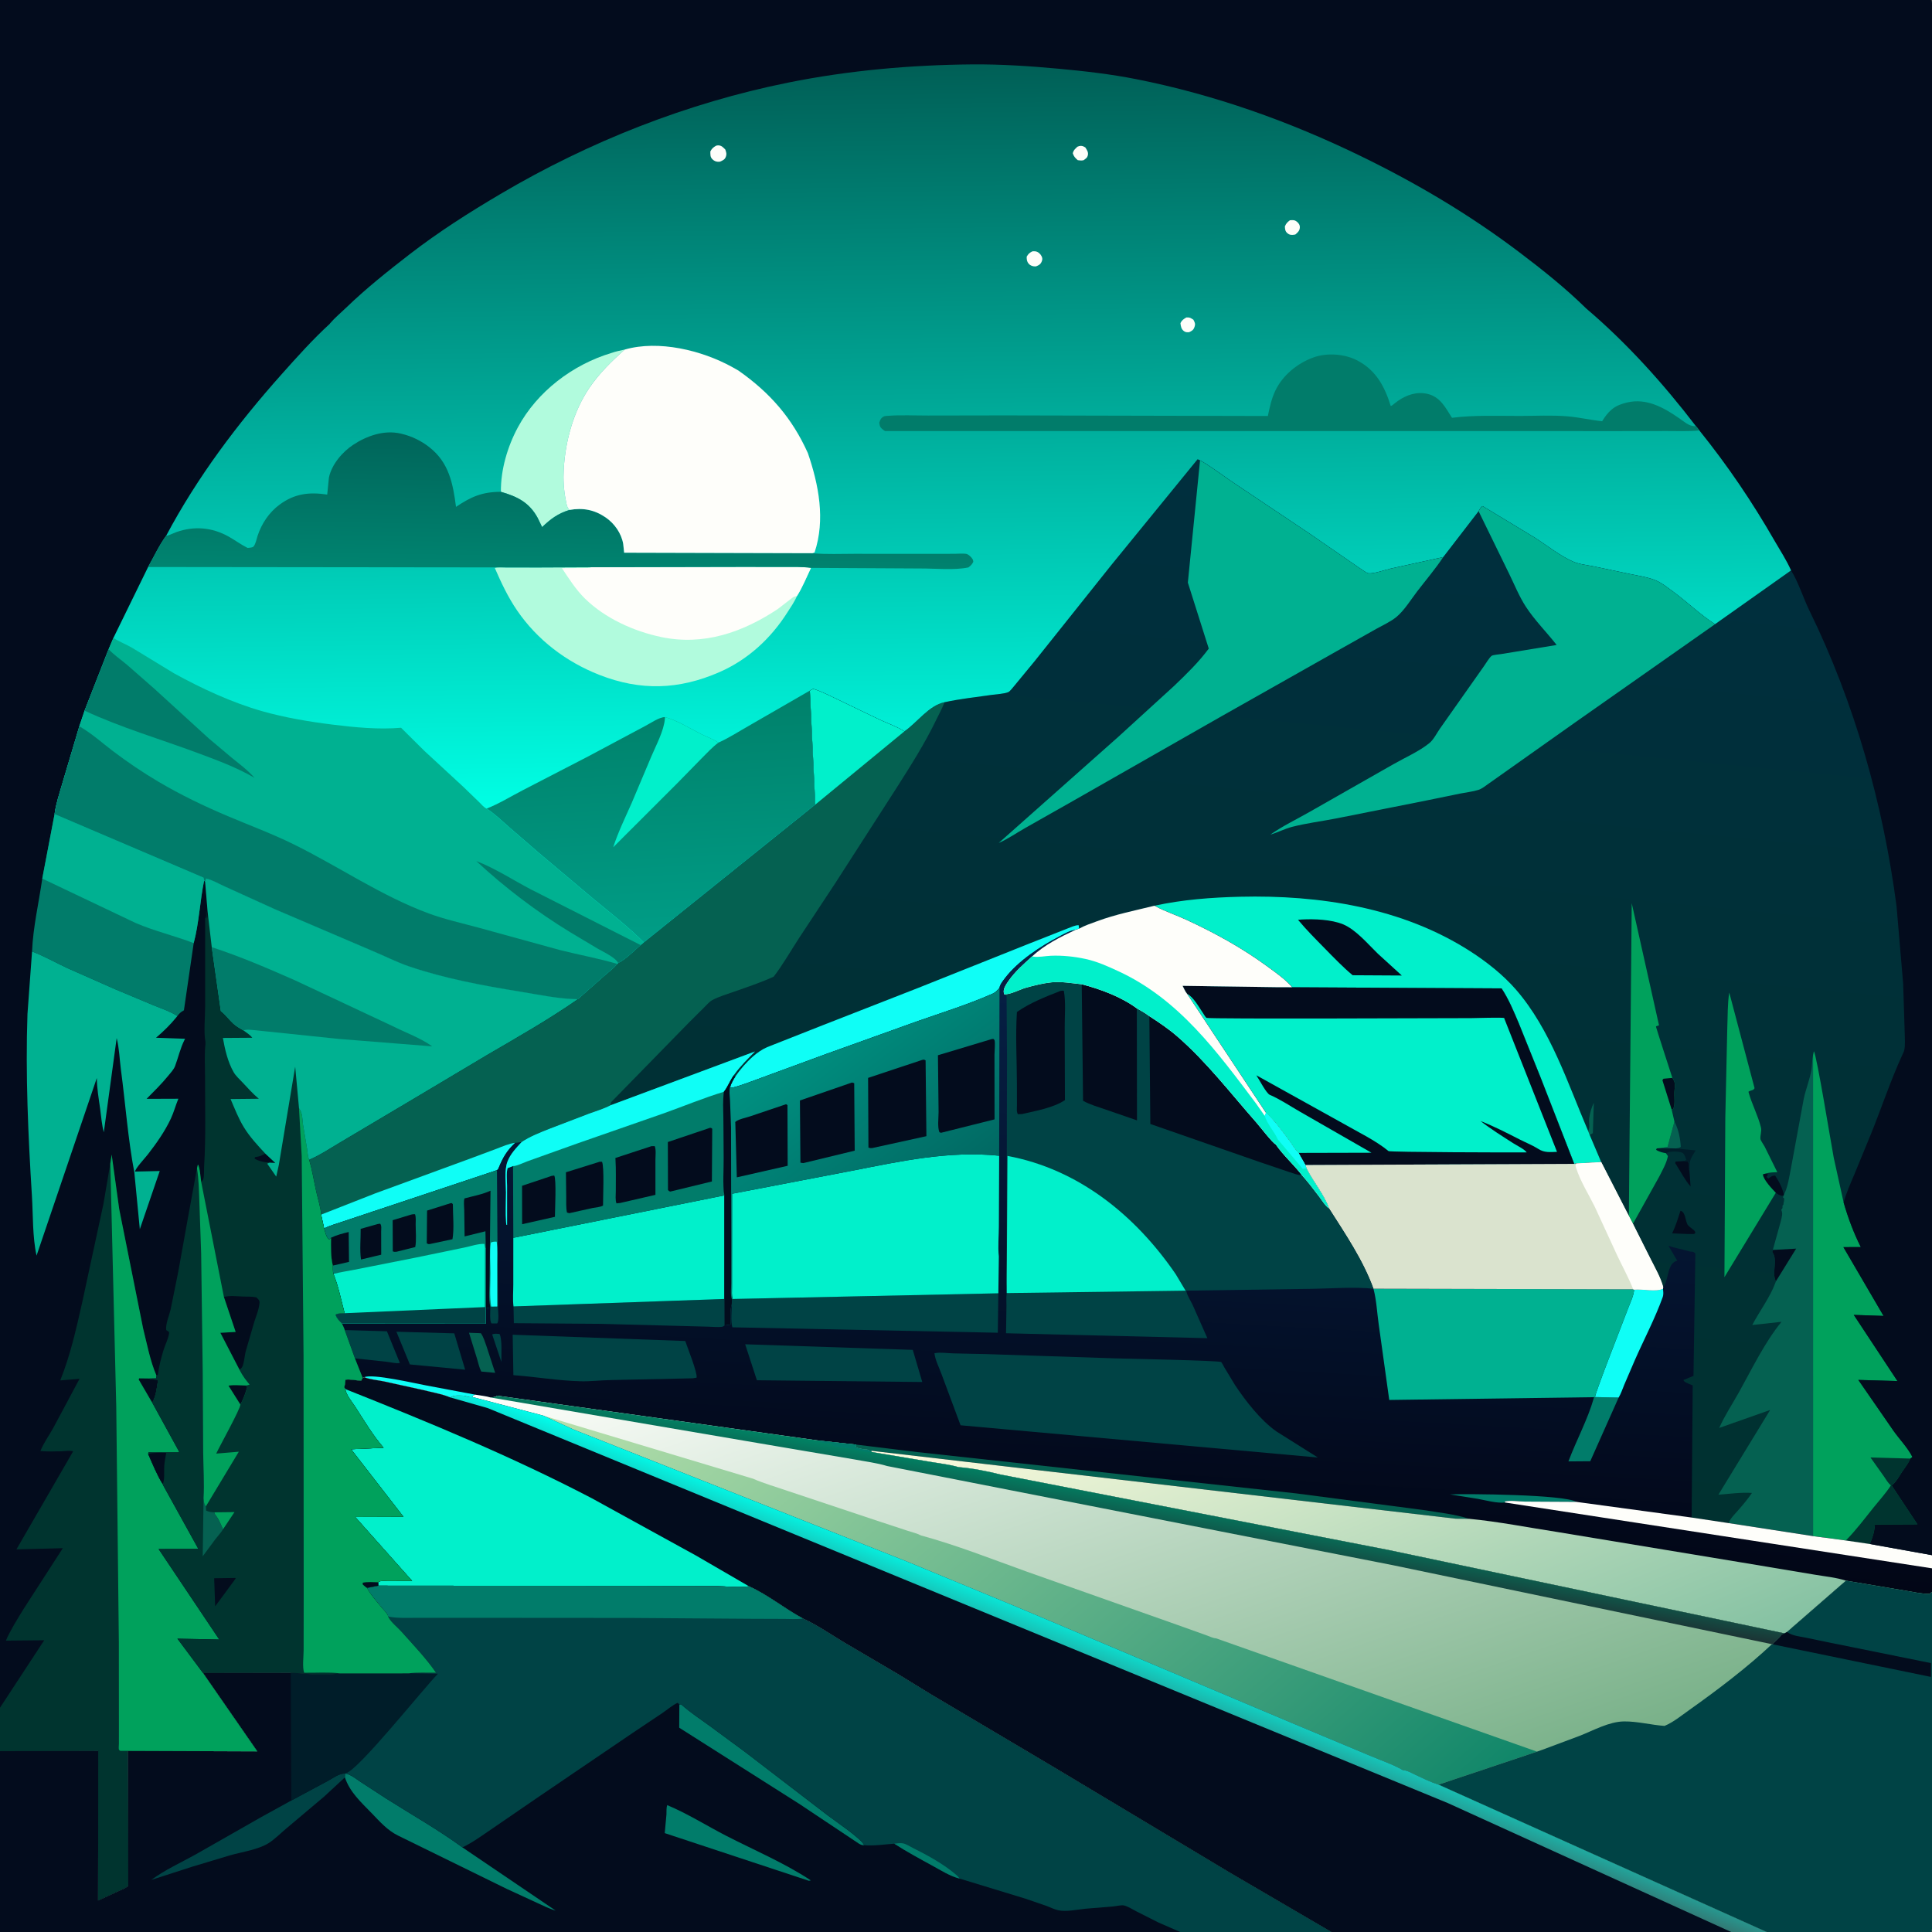<svg version="1.1" xmlns="http://www.w3.org/2000/svg" style="display: block;" viewBox="0 0 2048 2048" width="1024" height="1024">
<rect x="0" y="0" width="2048" height="2048" fill="#333333" stroke="none"/>
<defs>
	<linearGradient id="Gradient1" gradientUnits="userSpaceOnUse" x1="1293.08" y1="1560.03" x2="1395.75" y2="501.194">
		<stop class="stop0" offset="0" stop-opacity="1" stop-color="rgb(0,49,48)"/>
		<stop class="stop1" offset="1" stop-opacity="1" stop-color="rgb(0,47,62)"/>
	</linearGradient>
	<linearGradient id="Gradient2" gradientUnits="userSpaceOnUse" x1="1199.6" y1="1642.11" x2="1235.78" y2="991.436">
		<stop class="stop0" offset="0" stop-opacity="1" stop-color="rgb(2,6,22)"/>
		<stop class="stop1" offset="1" stop-opacity="1" stop-color="rgb(6,34,73)"/>
	</linearGradient>
	<linearGradient id="Gradient3" gradientUnits="userSpaceOnUse" x1="1548.35" y1="1871.28" x2="1340.88" y2="1366.61">
		<stop class="stop0" offset="0" stop-opacity="1" stop-color="rgb(132,193,162)"/>
		<stop class="stop1" offset="1" stop-opacity="1" stop-color="rgb(255,253,223)"/>
	</linearGradient>
	<linearGradient id="Gradient4" gradientUnits="userSpaceOnUse" x1="1000.3" y1="1265.66" x2="862.923" y2="1087.29">
		<stop class="stop0" offset="0" stop-opacity="1" stop-color="rgb(1,105,99)"/>
		<stop class="stop1" offset="1" stop-opacity="1" stop-color="rgb(0,145,129)"/>
	</linearGradient>
	<linearGradient id="Gradient5" gradientUnits="userSpaceOnUse" x1="1317" y1="1983.07" x2="1074.51" y2="1280.93">
		<stop class="stop0" offset="0" stop-opacity="1" stop-color="rgb(121,177,137)"/>
		<stop class="stop1" offset="1" stop-opacity="1" stop-color="rgb(255,255,252)"/>
	</linearGradient>
	<linearGradient id="Gradient6" gradientUnits="userSpaceOnUse" x1="1201.46" y1="1634.5" x2="1209.94" y2="1581.29">
		<stop class="stop0" offset="0" stop-opacity="1" stop-color="rgb(28,51,52)"/>
		<stop class="stop1" offset="1" stop-opacity="1" stop-color="rgb(0,132,101)"/>
	</linearGradient>
	<linearGradient id="Gradient7" gradientUnits="userSpaceOnUse" x1="1418.2" y1="2039.18" x2="785.864" y2="1317.89">
		<stop class="stop0" offset="0" stop-opacity="1" stop-color="rgb(16,134,105)"/>
		<stop class="stop1" offset="1" stop-opacity="1" stop-color="rgb(184,225,172)"/>
	</linearGradient>
	<linearGradient id="Gradient8" gradientUnits="userSpaceOnUse" x1="1162.59" y1="1795.85" x2="1187.42" y2="1729.46">
		<stop class="stop0" offset="0" stop-opacity="1" stop-color="rgb(50,121,116)"/>
		<stop class="stop1" offset="1" stop-opacity="1" stop-color="rgb(0,255,237)"/>
	</linearGradient>
	<linearGradient id="Gradient9" gradientUnits="userSpaceOnUse" x1="1001.85" y1="68.19" x2="1011.64" y2="849.788">
		<stop class="stop0" offset="0" stop-opacity="1" stop-color="rgb(0,95,86)"/>
		<stop class="stop1" offset="1" stop-opacity="1" stop-color="rgb(0,255,228)"/>
	</linearGradient>
	<linearGradient id="Gradient10" gradientUnits="userSpaceOnUse" x1="596.695" y1="462.892" x2="594.351" y2="606.11">
		<stop class="stop0" offset="0" stop-opacity="1" stop-color="rgb(0,101,90)"/>
		<stop class="stop1" offset="1" stop-opacity="1" stop-color="rgb(0,132,112)"/>
	</linearGradient>
	<linearGradient id="Gradient11" gradientUnits="userSpaceOnUse" x1="685.247" y1="745.375" x2="699.036" y2="995.059">
		<stop class="stop0" offset="0" stop-opacity="1" stop-color="rgb(0,129,107)"/>
		<stop class="stop1" offset="1" stop-opacity="1" stop-color="rgb(0,157,134)"/>
	</linearGradient>
</defs>
<path transform="translate(0,0)" fill="url(#Gradient1)" d="M 0 1810.25 L -0 -0 L 2047 0 C 2049.14 4.718 2048.07 12.425 2048.07 17.588 L 2048 53.213 L 2048 152.275 L 2048 1645.25 L 2048 1648.55 L 2048 1662.5 L 2048 1664.66 L 2048 1687.75 L 2048.05 1959.57 L 2048.05 2024.96 C 2048.05 2031.03 2049.62 2043.09 2047 2048 L 1872.83 2048 L 1835.13 2048 L 1411.22 2048 L 1251.1 2048 L -0 2048 L 0 1856.28 L 0 1810.25 z"/>
<path transform="translate(0,0)" fill="rgb(5,97,81)" d="M 1683.48 1198.91 C 1685.81 1194.68 1684 1190.4 1684.56 1185.73 C 1685.24 1180.02 1687.1 1174.08 1689.52 1168.89 L 1688.5 1201.19 L 1685.12 1203.09 L 1683.48 1198.91 z"/>
<path transform="translate(0,0)" fill="rgb(3,12,29)" d="M 1785.3 1230.78 L 1789 1231.09 C 1791.06 1234.09 1790.01 1238.54 1790.93 1242.06 L 1792.09 1257.72 C 1785.75 1250.5 1781.99 1242.56 1776.84 1234.61 C 1775.49 1232.53 1775.69 1233.67 1776.13 1231.32 L 1785.3 1230.78 z"/>
<path transform="translate(0,0)" fill="rgb(0,29,41)" d="M 1765.9 1222.42 C 1762.54 1221.93 1758.3 1220.81 1755.5 1218.85 L 1756.22 1217.32 L 1760.66 1216.96 L 1776.65 1217.38 L 1797.5 1219.48 C 1794.43 1224.56 1791 1228.92 1791.04 1235 L 1790.93 1242.06 C 1790.01 1238.54 1791.06 1234.09 1789 1231.09 L 1785.3 1230.78 L 1787.49 1229.5 L 1786.09 1225.5 C 1785.29 1223.83 1784.47 1222.25 1782.65 1221.69 C 1778.22 1220.34 1769.95 1220.17 1765.9 1222.42 z"/>
<path transform="translate(0,0)" fill="rgb(3,12,29)" d="M 1882.42 1264.4 C 1878.39 1260.17 1869.25 1250.76 1868.68 1244.79 L 1872.01 1243.9 L 1874.24 1245.12 L 1872.51 1247.5 L 1874.5 1249.33 C 1877.35 1247.38 1878.25 1246.16 1881.77 1246.24 C 1885.6 1251.85 1889.91 1260.23 1891.01 1266.9 L 1888.94 1267.64 C 1886.17 1267 1884.7 1266 1882.42 1264.4 z"/>
<path transform="translate(0,0)" fill="rgb(5,97,81)" d="M 1774.98 1188.91 C 1779.24 1197.04 1781.2 1206.66 1781.67 1215.79 C 1779.75 1216.96 1778.83 1217.07 1776.65 1217.38 L 1760.66 1216.96 L 1767.71 1215.76 L 1774.98 1188.91 z"/>
<path transform="translate(0,0)" fill="rgb(3,12,29)" d="M 1781.33 1283.5 C 1786.61 1284.32 1786.58 1294.26 1788.82 1298.05 C 1789.69 1299.51 1792.56 1301.69 1793.95 1302.76 C 1795.57 1303.99 1796.49 1304.52 1797.18 1306.5 L 1796 1308.06 L 1790.25 1308.12 L 1772.54 1307.44 C 1776.24 1299.8 1778.74 1291.57 1781.33 1283.5 z"/>
<path transform="translate(0,0)" fill="rgb(0,161,92)" d="M 1882.42 1264.4 L 1827.97 1353.87 L 1828.9 1184.76 L 1831.01 1088.88 C 1831.54 1076.83 1831.17 1064.01 1833.08 1052.13 L 1859.91 1153.5 C 1858.56 1156.32 1855.98 1155.39 1853.42 1157.32 C 1856.85 1170.17 1863.62 1182.47 1866.69 1195.22 C 1867.68 1199.33 1865.69 1203.4 1866.15 1207.33 C 1866.37 1209.14 1869.49 1213.34 1870.52 1215.29 L 1884.01 1242.54 C 1879.9 1242.7 1876 1242.74 1872.01 1243.9 L 1868.68 1244.79 C 1869.25 1250.76 1878.39 1260.17 1882.42 1264.4 z"/>
<path transform="translate(0,0)" fill="rgb(0,161,92)" d="M 1726.66 1288.98 L 1729.7 957.438 L 1758.62 1086.86 L 1757 1087.43 C 1756.44 1087.68 1755.6 1087.72 1755.39 1088.29 C 1755.28 1088.59 1771.1 1137.56 1772.78 1142.62 C 1775.79 1147.15 1775.87 1150.17 1775.08 1155.39 C 1774.2 1161.2 1776.32 1170.65 1773.56 1175.49 L 1772 1176.1 L 1774.98 1188.91 L 1767.71 1215.76 L 1760.66 1216.96 L 1756.22 1217.32 L 1755.5 1218.85 C 1758.3 1220.81 1762.54 1221.93 1765.9 1222.42 L 1768.05 1225.5 C 1766.59 1233.06 1762.34 1240.35 1758.88 1247.19 L 1730.98 1297.29 L 1726.66 1288.98 z"/>
<path transform="translate(0,0)" fill="rgb(3,12,29)" d="M 1772 1176.1 L 1762.21 1145 L 1763.37 1143.5 L 1772.78 1142.62 C 1775.79 1147.15 1775.87 1150.17 1775.08 1155.39 C 1774.2 1161.2 1776.32 1170.65 1773.56 1175.49 L 1772 1176.1 z"/>
<path transform="translate(0,0)" fill="rgb(15,254,246)" d="M 779.435 1141.12 C 784.733 1133.58 790.991 1126.22 797.9 1120.12 C 802.384 1116.16 807.68 1112.43 813.181 1110.03 L 872.255 1086.73 L 973.626 1047.11 L 1091.25 1000.15 L 1131.64 984.232 C 1135.17 982.97 1139.8 980.541 1143.5 980.799 L 1143.6 982.475 L 1144 984.38 L 1140.13 985.657 C 1133.98 986.46 1128.72 989.681 1123.29 992.5 C 1103.12 1002.97 1079.21 1018.66 1065.33 1036.88 C 1063.32 1039.52 1059.83 1043.88 1059.51 1047.13 C 1057.42 1049.58 1055.47 1051.92 1052.47 1053.25 C 1026.43 1064.8 998.18 1073.56 971.311 1082.99 L 875.864 1117.27 L 808.103 1142.16 C 797.472 1145.97 786.581 1150.5 775.628 1153.17 L 773.913 1152.1 C 775.313 1148.05 777.151 1144.73 779.435 1141.12 z"/>
<path transform="translate(0,0)" fill="rgb(5,97,81)" d="M 1891.01 1266.9 L 1891.94 1264.48 C 1895.41 1256.85 1896.62 1247.37 1898.35 1239.16 L 1912.01 1164.97 C 1914.16 1154.58 1918.46 1144.37 1920.21 1134 C 1921.1 1128.75 1920.65 1123.71 1921.92 1118.43 L 1921.95 1628.37 L 1832.38 1614.55 C 1834.62 1609.08 1838.47 1605.58 1842.27 1601.24 C 1847.51 1595.27 1852.68 1589.18 1857.13 1582.6 C 1845.77 1581.76 1833.01 1583.59 1821.59 1584.42 L 1876.45 1494.61 L 1822.42 1513.68 C 1828.27 1500.52 1836.12 1488.79 1843.13 1476.26 C 1857.14 1451.22 1870.33 1423.36 1888.47 1401.17 L 1857.46 1404.57 C 1865.07 1390.07 1876.31 1375.16 1881.93 1359.96 L 1882.56 1358.19 C 1877.67 1349.51 1885.06 1335.53 1878.68 1327.22 L 1879.26 1324.99 L 1887.76 1294.4 C 1888.67 1290.58 1890.21 1285.9 1888.12 1282.5 C 1890 1280.46 1889.5 1280.59 1889.51 1278 L 1890.5 1277 C 1890.51 1274.36 1891.81 1272.44 1891.03 1269.98 L 1889.95 1269.27 L 1891.01 1266.9 z"/>
<path transform="translate(0,0)" fill="rgb(3,12,29)" d="M 1879.26 1324.99 L 1903.99 1323.6 L 1882.56 1358.19 C 1877.67 1349.51 1885.06 1335.53 1878.68 1327.22 L 1879.26 1324.99 z"/>
<path transform="translate(0,0)" fill="rgb(1,240,203)" d="M 1223.79 960.118 C 1253.36 953.632 1284.22 951.316 1314.43 950.587 C 1398.74 948.551 1486.36 962.028 1558.49 1008.37 C 1575.83 1019.51 1593.42 1033.42 1606.96 1049 C 1643.57 1091.13 1661.87 1148.38 1683.48 1198.91 L 1685.12 1203.09 L 1697.34 1231.84 L 1670.93 1233.33 L 1668.77 1233.74 L 1633.16 1142.33 L 1610.1 1085 C 1604.65 1072.14 1599.47 1059.49 1591.77 1047.76 L 1354.28 1046.45 L 1369.67 1046.48 C 1362.45 1038.15 1353.04 1031.57 1344.18 1025.07 C 1316.83 1005 1288.61 989.447 1257.86 975.172 C 1247.21 970.225 1235.42 966.36 1225.16 960.867 L 1223.79 960.118 z"/>
<path transform="translate(0,0)" fill="rgb(3,12,29)" d="M 1375.96 975.029 L 1380.12 974.703 C 1393.45 973.998 1411.24 974.722 1423.56 979.749 C 1437.29 985.346 1450.09 1000.81 1460.56 1010.93 L 1485.98 1034.09 L 1433.86 1033.79 C 1423.31 1025 1413.84 1015.07 1404.24 1005.28 C 1394.56 995.418 1384.8 985.668 1375.96 975.029 z"/>
<path transform="translate(0,0)" fill="rgb(0,161,92)" d="M 1921.92 1118.43 L 1922.76 1114.4 C 1925.73 1117.83 1941.21 1213.69 1943.88 1227.41 L 1954.32 1274.67 C 1959.12 1291.21 1964.81 1306.58 1972.55 1321.97 L 1954.07 1322.01 L 1996.67 1394.93 L 1965.09 1393.86 L 2011.38 1463.98 L 1969.9 1462.78 L 2007.5 1517.15 C 2013.8 1525.93 2022.49 1534.95 2027.24 1544.47 L 2025.11 1546.16 C 2023.07 1551.33 2019.45 1555.51 2016.4 1560.12 C 2013.49 1564.52 2009.79 1571.65 2005.39 1574.44 L 2005.97 1575.62 L 2032.7 1615.91 L 1987.48 1616.12 L 1987.43 1617.22 C 1987.02 1624.09 1984.83 1630.41 1982.18 1636.72 L 1956.65 1632.98 L 1921.95 1628.37 L 1921.92 1118.43 z"/>
<path transform="translate(0,0)" fill="rgb(0,52,47)" d="M 2004.43 1574.54 C 2001.4 1572.23 1999.12 1568.04 1996.92 1564.89 L 1982.78 1544.99 L 2025.11 1546.16 C 2023.07 1551.33 2019.45 1555.51 2016.4 1560.12 C 2013.49 1564.52 2009.79 1571.65 2005.39 1574.44 L 2005.97 1575.62 L 2032.7 1615.91 L 1987.48 1616.12 L 1987.43 1617.22 C 1987.02 1624.09 1984.83 1630.41 1982.18 1636.72 L 1956.65 1632.98 C 1967.39 1622.15 1976.52 1609.87 1986.06 1598 C 1992.21 1590.33 1999.16 1582.85 2004.43 1574.54 z"/>
<path transform="translate(0,0)" fill="rgb(0,177,145)" d="M 1567.37 541.902 C 1568.68 539.73 1569.37 537.527 1571.74 536.5 L 1627.79 570.393 C 1640.32 578.519 1653.44 588.95 1667 595.056 C 1673.71 598.078 1681.9 598.884 1689.1 600.293 L 1728.53 608.58 C 1737.37 610.43 1747.6 611.874 1755.85 615.5 C 1762.02 618.213 1767.75 622.842 1773.19 626.818 C 1788.44 637.957 1802.19 651.45 1818.04 661.661 L 1670.09 765.535 L 1597.84 816.679 L 1577.76 830.877 C 1574.61 833.089 1570.89 836.166 1567.19 837.313 C 1561.01 839.223 1553.97 839.981 1547.62 841.251 L 1512.15 848.527 L 1415.99 867.659 C 1400.68 870.644 1384.87 872.591 1369.79 876.478 C 1361.72 878.558 1354.53 882.427 1346.6 884.752 C 1359.63 875.582 1374.06 868.744 1387.86 860.856 L 1476.97 810.145 C 1489.15 803.154 1504.48 796.485 1515.24 787.68 C 1519.73 784.01 1523.09 777.06 1526.44 772.307 L 1572.96 706.288 C 1574.96 703.585 1578.83 696.856 1581.28 695.163 C 1582.75 694.15 1589.36 693.685 1591.38 693.321 L 1650.11 683.703 C 1639.52 670.121 1626.69 657.402 1617.35 642.967 C 1610.36 632.148 1605.44 619.842 1599.78 608.281 L 1567.37 541.902 z"/>
<path transform="translate(0,0)" fill="rgb(0,177,145)" d="M 1272.11 487.935 L 1273.54 488.744 C 1285.28 495.517 1296.67 504.416 1308 511.978 L 1388.42 565.757 L 1441.07 602.035 C 1443.11 603.322 1448.64 607.519 1450.68 607.686 C 1456.89 608.192 1468.02 604.094 1474.4 602.66 L 1529.92 590.51 C 1521.51 603.167 1511.42 614.967 1502.17 627.034 C 1495.57 635.648 1488.58 647.171 1480.27 653.996 C 1474.04 659.116 1465.67 662.834 1458.62 666.798 L 1416.95 690.269 L 1295.28 759.014 L 1137.29 849.108 L 1086.53 877.848 C 1077.29 883.118 1068.39 889.303 1058.65 893.602 L 1185.24 781.258 L 1244.62 727.068 C 1257.76 714.452 1270.45 702.221 1281.34 687.54 L 1259.17 617.569 L 1272.11 487.935 z"/>
<path transform="translate(0,0)" fill="rgb(1,240,203)" d="M 1258.2 1053.25 C 1256.46 1051.37 1254.86 1047.32 1253.57 1045.01 L 1354.28 1046.45 L 1591.77 1047.76 C 1599.47 1059.49 1604.65 1072.14 1610.1 1085 L 1633.16 1142.33 L 1668.77 1233.74 L 1383.71 1234.98 L 1376.38 1222.13 C 1372.76 1219.03 1370.04 1213.86 1367.19 1210 C 1359.52 1199.66 1351.45 1188.36 1341.95 1179.66 L 1258.2 1053.25 z"/>
<path transform="translate(0,0)" fill="rgb(3,12,29)" d="M 1258.2 1053.25 C 1256.46 1051.37 1254.86 1047.32 1253.57 1045.01 L 1354.28 1046.45 L 1591.77 1047.76 C 1599.47 1059.49 1604.65 1072.14 1610.1 1085 L 1633.16 1142.33 L 1668.77 1233.74 L 1383.71 1234.98 L 1376.38 1222.13 L 1453.84 1221.94 L 1378.07 1178.47 C 1367.53 1172.48 1357.21 1165.37 1346.06 1160.6 C 1342.3 1158.99 1334.74 1144.19 1331.78 1139.86 L 1423.58 1190.83 C 1439.1 1199.79 1458.14 1208.85 1471.91 1220.19 C 1473.38 1221.4 1603.27 1221.75 1618.35 1221.58 C 1616.21 1218.28 1607.74 1214.23 1604.11 1211.88 C 1592.4 1204.33 1580.38 1196.92 1569.41 1188.32 C 1583.82 1193.99 1597.39 1200.98 1611.15 1208 C 1617.51 1211.25 1624.82 1214.13 1630.77 1217.96 C 1637.14 1222.06 1643.18 1221.26 1650.51 1221.02 L 1594.87 1080.3 C 1594.73 1079.93 1594.79 1079.4 1594.45 1079.19 C 1592.95 1078.26 1563.82 1079.26 1559.38 1079.26 C 1536.7 1079.24 1281.08 1080.39 1278.86 1078.97 C 1277.9 1078.36 1275.95 1074.95 1275.24 1073.91 C 1270.66 1067.23 1265.42 1057.29 1258.2 1053.25 z"/>
<path transform="translate(0,0)" fill="rgb(5,97,81)" d="M 858.464 732.073 L 862 730.15 C 870.621 732.792 879.313 737.307 887.48 741.179 L 931.916 762.559 C 940.646 766.753 950.671 770.016 958.728 775.246 C 972.478 765.779 984.599 747.806 1001.2 744.408 C 998.877 750.808 995.461 756.749 992.515 762.88 C 980.383 788.124 965.319 811.682 950.325 835.31 L 885.338 936.334 L 847.075 994.312 C 838.347 1007.74 829.844 1022.68 820.143 1035.29 C 806.462 1041.61 791.633 1046.47 777.393 1051.48 C 770.244 1054 761.912 1056.49 755.24 1060.04 C 751.912 1061.81 749.114 1065.26 746.428 1067.91 L 730.485 1083.76 L 647.659 1168.5 L 647.162 1171.65 C 639.919 1175.43 631.8 1177.8 624.134 1180.61 L 581.669 1196.85 C 571.965 1200.78 561.632 1204.73 552.932 1210.63 C 551.149 1210.87 547.842 1211.78 546.188 1211.39 C 537.347 1219.67 533.211 1226.75 528.626 1237.92 C 527.861 1239.79 528.279 1239.13 526.794 1240.43 L 395.504 1284.19 L 362.56 1295.21 C 356.403 1297.32 349.355 1299.21 343.583 1302.14 L 340.405 1287.56 C 339.792 1279.56 336.898 1270.9 335.148 1263 C 332.669 1251.81 330.878 1240.4 327.7 1229.39 C 339.901 1224.19 351.494 1216.22 362.961 1209.54 L 440.508 1163.49 L 516.94 1117.92 C 549.14 1099.14 581.929 1080.52 612.53 1059.19 L 642.034 1033.11 C 646.306 1029.41 650.755 1026.22 654.353 1021.81 L 655.282 1020.81 C 663.314 1017.01 672.233 1007.75 679.056 1001.81 L 682.476 998.987 L 864.234 852.931 L 858.464 732.073 z"/>
<path transform="translate(0,0)" fill="rgb(15,254,246)" d="M 340.405 1287.56 L 397.819 1265.01 L 498.345 1228.18 L 526.442 1217.69 C 532.831 1215.26 539.389 1212.32 546.188 1211.39 C 537.347 1219.67 533.211 1226.75 528.626 1237.92 C 527.861 1239.79 528.279 1239.13 526.794 1240.43 L 395.504 1284.19 L 362.56 1295.21 C 356.403 1297.32 349.355 1299.21 343.583 1302.14 L 340.405 1287.56 z"/>
<path transform="translate(0,0)" fill="rgb(1,240,203)" d="M 858.464 732.073 L 862 730.15 C 870.621 732.792 879.313 737.307 887.48 741.179 L 931.916 762.559 C 940.646 766.753 950.671 770.016 958.728 775.246 L 864.234 852.931 L 858.464 732.073 z"/>
<path transform="translate(0,0)" fill="url(#Gradient2)" d="M 1223.79 960.118 L 1225.16 960.867 C 1235.42 966.36 1247.21 970.225 1257.86 975.172 C 1288.61 989.447 1316.83 1005 1344.18 1025.07 C 1353.04 1031.57 1362.45 1038.15 1369.67 1046.48 L 1354.28 1046.45 L 1253.57 1045.01 C 1254.86 1047.32 1256.46 1051.37 1258.2 1053.25 L 1341.95 1179.66 C 1351.45 1188.36 1359.52 1199.66 1367.19 1210 C 1370.04 1213.86 1372.76 1219.03 1376.38 1222.13 L 1383.71 1234.98 L 1668.77 1233.74 L 1670.93 1233.33 L 1697.34 1231.84 L 1726.66 1288.98 L 1730.98 1297.29 L 1749.83 1334.84 C 1754.6 1344.34 1760.29 1354.11 1763.07 1364.4 L 1763.91 1363.17 C 1769.07 1355.25 1767.29 1339.01 1778 1336.33 L 1777.21 1335.15 L 1768.69 1320.64 C 1775.71 1323.08 1782.85 1324.07 1789.76 1326.26 C 1793 1327.28 1795.15 1326.01 1797.16 1329 L 1795.16 1458.49 L 1784.5 1462.87 C 1785.19 1464.97 1788.03 1465.88 1790 1466.82 L 1794.36 1468.61 L 1793.19 1608.66 L 1832.38 1614.55 L 1921.95 1628.37 L 1956.65 1632.98 L 1982.18 1636.72 L 2048 1648.55 L 2048 1662.5 L 2048 1664.66 L 2048 1687.75 L 2046.94 1688.18 L 2045.76 1689.62 C 2037.08 1689.73 2027.6 1687.35 2019 1686.04 L 1956.84 1675.58 L 1894.34 1729.98 L 1891.78 1731.46 L 1471.7 1643.03 L 1060.48 1563.04 C 1046.58 1559.53 1030.4 1556.33 1016.06 1555.23 C 1007.02 1552.53 996.974 1551.46 987.683 1549.85 L 923.63 1539.12 L 923.734 1537.91 L 921.579 1537.57 C 919.986 1537.02 919.903 1536.55 918.027 1536.53 C 916.17 1536.51 916.91 1536.67 915.216 1536.3 L 911.5 1535.51 C 909.662 1535.17 908.223 1534.74 906.5 1534 L 907.435 1532.86 L 907.682 1531.34 L 867.595 1527.02 L 527 1479.45 C 525.101 1481.14 522.646 1481.02 520.169 1481.42 C 515.121 1479.84 509.006 1479.35 503.751 1478.4 L 501.426 1479.6 L 501.075 1480.92 C 498.936 1481.35 497.081 1481.08 495 1480.38 C 492.983 1479.7 492.001 1479.43 489.837 1479.43 C 484.609 1479.46 482.121 1478.71 477.254 1481.3 C 468.564 1477.6 457.299 1475.8 448.029 1473.37 L 406.665 1464.28 C 399.981 1462.93 392.428 1462.4 386.086 1459.91 L 384.451 1460.63 L 376.231 1439.93 L 365.403 1409.91 C 364.829 1407.66 363.413 1405.21 362.473 1403.06 C 359.861 1400.31 356.581 1397.26 355.674 1393.5 C 358.327 1391.95 362.278 1392.2 365.33 1392.04 C 361.535 1378.19 358.888 1363.78 353.458 1350.45 C 352.634 1347.56 352.801 1344.55 352.773 1341.57 C 350.517 1332.5 350.779 1321.38 350.896 1312.04 L 349 1313.93 C 345.722 1312.02 344.63 1305.66 343.583 1302.14 C 349.355 1299.21 356.403 1297.32 362.56 1295.21 L 395.504 1284.19 L 526.794 1240.43 C 528.279 1239.13 527.861 1239.79 528.626 1237.92 C 533.211 1226.75 537.347 1219.67 546.188 1211.39 C 547.842 1211.78 551.149 1210.87 552.932 1210.63 C 561.632 1204.73 571.965 1200.78 581.669 1196.85 L 624.134 1180.61 C 631.8 1177.8 639.919 1175.43 647.162 1171.65 L 800.308 1114.61 C 792.865 1122.27 784.83 1129.97 778.633 1138.69 L 777.772 1139.91 L 779.435 1141.12 C 777.151 1144.73 775.313 1148.05 773.913 1152.1 L 775.628 1153.17 C 786.581 1150.5 797.472 1145.97 808.103 1142.16 L 875.864 1117.27 L 971.311 1082.99 C 998.18 1073.56 1026.43 1064.8 1052.47 1053.25 C 1055.47 1051.92 1057.42 1049.58 1059.51 1047.13 C 1059.83 1043.88 1063.32 1039.52 1065.33 1036.88 C 1079.21 1018.66 1103.12 1002.97 1123.29 992.5 C 1128.72 989.681 1133.98 986.46 1140.13 985.657 L 1144 984.38 C 1149.79 981.095 1156.74 978.836 1162.98 976.534 C 1182.96 969.154 1203.19 965.181 1223.79 960.118 z"/>
<path transform="translate(0,0)" fill="rgb(0,67,69)" d="M 521.713 1414.5 C 524.264 1413.45 526.817 1413.87 529.5 1414.04 C 532.554 1419.09 531.31 1437.43 531.49 1443.78 L 521.713 1414.5 z"/>
<path transform="translate(0,0)" fill="rgb(0,67,69)" d="M 527.032 1384.91 L 527.796 1384.8 C 527.892 1388.91 529.321 1400.14 527 1402.91 L 521 1402.88 C 518.829 1400.26 519.795 1389.75 519.775 1385.9 L 519.827 1385.29 L 520.665 1385.02 L 527.032 1384.91 z"/>
<path transform="translate(0,0)" fill="rgb(15,254,246)" d="M 386.086 1459.91 C 394.864 1455.91 439.781 1466.42 452.022 1468.67 L 503.751 1478.4 L 501.426 1479.6 L 501.075 1480.92 C 498.936 1481.35 497.081 1481.08 495 1480.38 C 492.983 1479.7 492.001 1479.43 489.837 1479.43 C 484.609 1479.46 482.121 1478.71 477.254 1481.3 C 468.564 1477.6 457.299 1475.8 448.029 1473.37 L 406.665 1464.28 C 399.981 1462.93 392.428 1462.4 386.086 1459.91 z"/>
<path transform="translate(0,0)" fill="rgb(5,97,81)" d="M 497.161 1412.78 L 509.712 1413.27 C 512.458 1416.93 514.131 1422.67 515.687 1427 L 524.907 1455.27 L 510.136 1453.89 C 508.018 1449.77 506.973 1444.65 505.637 1440.2 L 497.161 1412.78 z"/>
<path transform="translate(0,0)" fill="rgb(1,124,106)" d="M 1595.35 1592.71 C 1586.72 1593.72 1575.08 1590.38 1566.51 1588.83 L 1537.12 1584.14 C 1554.55 1583.32 1658.12 1584.18 1670.98 1592.05 L 1616.35 1591.75 C 1609.67 1591.64 1601.62 1590.23 1595.19 1591.63 L 1595.35 1592.71 z"/>
<path transform="translate(0,0)" fill="rgb(0,67,69)" d="M 365.403 1409.91 L 410.164 1411.23 L 423.88 1444.82 C 419.68 1445.57 414.151 1444.02 409.851 1443.54 L 376.231 1439.93 L 365.403 1409.91 z"/>
<path transform="translate(0,0)" fill="rgb(1,124,106)" d="M 1689.79 1481.07 L 1690.84 1480.95 L 1715.82 1481.46 L 1685.74 1548.97 L 1662.59 1549.14 C 1670.92 1526.91 1682.94 1504.96 1689.46 1482.23 L 1689.79 1481.07 z"/>
<path transform="translate(0,0)" fill="rgb(0,67,69)" d="M 420.22 1411.7 L 481.553 1413.41 L 493.087 1451.95 L 434.462 1446.34 L 420.22 1411.7 z"/>
<path transform="translate(0,0)" fill="rgb(15,254,246)" d="M 1762.8 1366.14 C 1763.15 1369.2 1763.57 1372.16 1762.5 1375.13 C 1754.37 1397.71 1742.6 1419.97 1732.91 1442 L 1721.84 1467.74 C 1719.98 1472.14 1718.31 1477.4 1715.82 1481.46 L 1690.84 1480.95 C 1690.15 1478.18 1722.16 1397.07 1725.65 1387.49 C 1728 1381.06 1731.77 1373.85 1732.27 1367.04 C 1740.93 1366.18 1755.22 1369.69 1762.8 1366.14 z"/>
<path transform="translate(0,0)" fill="rgb(0,67,69)" d="M 767.848 1376.96 L 767.971 1405.07 C 767.224 1405.77 766.568 1406.25 765.5 1406.43 C 761.27 1407.15 755.409 1406.4 750.997 1406.35 L 709.748 1405.25 L 636.692 1403.33 L 544.713 1402.63 L 544.34 1384.86 L 767.848 1376.96 z"/>
<path transform="translate(0,0)" fill="rgb(254,254,250)" d="M 1595.35 1592.71 L 1595.19 1591.63 C 1601.62 1590.23 1609.67 1591.64 1616.35 1591.75 L 1670.98 1592.05 L 1793.19 1608.66 L 1832.38 1614.55 L 1921.95 1628.37 L 1956.65 1632.98 L 1982.18 1636.72 L 2048 1648.55 L 2048 1662.5 L 1595.35 1592.71 z"/>
<path transform="translate(0,0)" fill="rgb(5,97,81)" d="M 907.682 1531.34 L 972.427 1539.27 L 1373.96 1583.06 L 1508.5 1600.64 C 1524.63 1603.25 1541.85 1605 1557.41 1610 L 1543.22 1609.91 L 923.734 1537.91 L 921.579 1537.57 C 919.986 1537.02 919.903 1536.55 918.027 1536.53 C 916.17 1536.51 916.91 1536.67 915.216 1536.3 L 911.5 1535.51 C 909.662 1535.17 908.223 1534.74 906.5 1534 L 907.435 1532.86 L 907.682 1531.34 z"/>
<path transform="translate(0,0)" fill="rgb(0,67,69)" d="M 789.907 1424.99 L 967.574 1430.91 L 977.641 1464.98 L 802.343 1463.12 L 789.907 1424.99 z"/>
<path transform="translate(0,0)" fill="rgb(0,67,69)" d="M 543.463 1414.87 L 726.404 1421.53 C 728.468 1427.87 739.551 1455.21 738.404 1460.39 L 734.5 1461.05 L 646.986 1462.93 C 636.516 1463.14 625.906 1464.46 615.461 1464.2 C 591.59 1463.6 567.963 1459.49 544.209 1457.71 L 543.463 1414.87 z"/>
<path transform="translate(0,0)" fill="rgb(0,67,69)" d="M 1058.82 1331.75 L 1057.7 1412.75 L 776.312 1407 C 774.387 1400.1 775.737 1389.74 775.728 1382.41 L 775.876 1377.41 L 776.625 1376.99 L 1058.3 1370.96 L 1058.82 1331.75 z"/>
<path transform="translate(0,0)" fill="rgb(1,240,203)" d="M 544.133 1312.14 L 767.842 1267.18 L 767.848 1376.96 L 544.34 1384.86 C 543.352 1377.53 544.114 1369.09 544.116 1361.61 L 544.133 1312.14 z"/>
<path transform="translate(0,0)" fill="rgb(1,124,106)" d="M 343.583 1302.14 C 349.355 1299.21 356.403 1297.32 362.56 1295.21 L 395.504 1284.19 L 526.794 1240.43 L 527.796 1384.8 L 527.032 1384.91 L 520.665 1385.02 L 519.827 1385.29 L 519.775 1385.9 L 514.963 1386.96 L 514.873 1403.19 L 362.473 1403.06 C 359.861 1400.31 356.581 1397.26 355.674 1393.5 C 358.327 1391.95 362.278 1392.2 365.33 1392.04 C 361.535 1378.19 358.888 1363.78 353.458 1350.45 C 352.634 1347.56 352.801 1344.55 352.773 1341.57 C 350.517 1332.5 350.779 1321.38 350.896 1312.04 L 349 1313.93 C 345.722 1312.02 344.63 1305.66 343.583 1302.14 z"/>
<path transform="translate(0,0)" fill="rgb(15,254,246)" d="M 520.665 1385.02 C 518.803 1373.65 519.928 1360.96 519.898 1349.36 C 519.871 1338.87 518.863 1327.51 520.267 1317.17 C 522.568 1316.21 524.019 1316.12 526.5 1316.23 C 527.562 1324.44 526.967 1333.16 526.982 1341.46 L 527.032 1384.91 L 520.665 1385.02 z"/>
<path transform="translate(0,0)" fill="rgb(3,12,29)" d="M 350.896 1312.04 C 356.733 1309.18 363.315 1307.53 369.616 1305.97 L 369.98 1337.66 L 352.773 1341.57 C 350.517 1332.5 350.779 1321.38 350.896 1312.04 z"/>
<path transform="translate(0,0)" fill="rgb(3,12,29)" d="M 400.49 1297.5 L 403.015 1297.15 C 404.728 1299.42 404.041 1302.58 404.049 1305.4 L 404.11 1330.03 L 382.683 1335.13 C 381.188 1325.17 382.445 1312.84 382.316 1302.64 L 400.49 1297.5 z"/>
<path transform="translate(0,0)" fill="rgb(3,12,29)" d="M 435.893 1287.5 C 437.53 1287.08 438.315 1287.04 439.949 1287.12 C 441.116 1290.47 440.612 1294.59 440.618 1298.1 C 440.63 1305.65 441.547 1314.62 440.186 1321.92 L 420.5 1326.86 C 418.661 1327.08 418.186 1327.13 416.367 1326.5 L 416.238 1293.47 L 435.893 1287.5 z"/>
<path transform="translate(0,0)" fill="rgb(3,12,29)" d="M 477.396 1275.5 L 478.921 1275.32 L 480.049 1276.5 C 480.06 1288.14 481.578 1302.26 479.643 1313.62 L 455.5 1318.77 C 453.565 1318.82 454.621 1318.97 452.394 1317.99 L 452.718 1283.27 L 477.396 1275.5 z"/>
<path transform="translate(0,0)" fill="rgb(3,12,29)" d="M 514.957 1323.33 L 514.579 1305.21 L 492.5 1310.64 L 492.112 1282.8 C 492.065 1279.22 491.279 1273.68 492.379 1270.37 C 501.373 1267.9 511.519 1266.14 519.956 1262.18 L 518.942 1356.41 C 518.961 1365.14 517.565 1376.88 519.827 1385.29 L 519.775 1385.9 L 514.963 1386.96 L 514.957 1323.33 z"/>
<path transform="translate(0,0)" fill="rgb(1,240,203)" d="M 353.458 1350.45 C 360.71 1348.46 368.366 1347.48 375.744 1345.95 L 439.231 1333.4 L 492.241 1322.45 C 498.729 1321.12 506.974 1318.25 513.5 1318.59 L 514.224 1323.16 L 514.957 1323.33 L 514.963 1386.96 L 514.873 1403.19 L 362.473 1403.06 C 359.861 1400.31 356.581 1397.26 355.674 1393.5 C 358.327 1391.95 362.278 1392.2 365.33 1392.04 C 361.535 1378.19 358.888 1363.78 353.458 1350.45 z"/>
<path transform="translate(0,0)" fill="rgb(0,67,69)" d="M 514.224 1323.16 L 514.957 1323.33 L 514.963 1386.96 L 514.873 1403.19 L 362.473 1403.06 C 359.861 1400.31 356.581 1397.26 355.674 1393.5 C 358.327 1391.95 362.278 1392.2 365.33 1392.04 L 514.08 1385.55 L 514.224 1323.16 z"/>
<path transform="translate(0,0)" fill="rgb(1,124,106)" d="M 647.162 1171.65 L 800.308 1114.61 C 792.865 1122.27 784.83 1129.97 778.633 1138.69 L 777.772 1139.91 C 773.872 1145.41 771.403 1152.23 767.351 1157.33 C 766.156 1166.37 766.72 1175.7 766.79 1184.82 L 767.168 1227.25 C 767.29 1239.93 765.848 1254.81 767.842 1267.18 L 544.133 1312.14 L 543.847 1236.06 L 538.054 1238.26 C 536.519 1243.66 537.502 1251.24 537.5 1256.89 L 537.51 1298.5 L 536.796 1298.2 L 536.481 1296 C 535.693 1285.54 536.363 1274.47 536.349 1263.95 C 536.337 1254.34 534.515 1240.57 537.879 1231.5 C 540.901 1223.35 547.16 1216.91 552.932 1210.63 C 561.632 1204.73 571.965 1200.78 581.669 1196.85 L 624.134 1180.61 C 631.8 1177.8 639.919 1175.43 647.162 1171.65 z"/>
<path transform="translate(0,0)" fill="rgb(3,12,29)" d="M 584.719 1246.5 L 587.47 1246.1 C 589.949 1249.65 588.272 1283 588.238 1289.88 L 553.477 1297.71 L 553.408 1256.98 L 584.719 1246.5 z"/>
<path transform="translate(0,0)" fill="rgb(3,12,29)" d="M 635.656 1231.5 L 638.167 1231.55 C 640.699 1236.93 639.186 1269.66 639.237 1277.93 C 636.49 1279.64 631.731 1279.82 628.5 1280.47 L 603.5 1286.02 L 601.023 1285.35 C 599.895 1280.03 600.272 1274.2 600.205 1268.77 L 599.924 1242.67 L 635.656 1231.5 z"/>
<path transform="translate(0,0)" fill="rgb(3,12,29)" d="M 690.525 1215 L 694 1214.93 C 695.665 1218.52 694.767 1225.61 694.776 1229.66 L 694.793 1266.58 L 657.5 1275.18 L 653.5 1275.62 C 652.056 1272.19 652.784 1266.62 652.773 1262.82 C 652.741 1251.48 653.113 1240.01 652.42 1228.7 L 652.34 1227.51 L 690.525 1215 z"/>
<path transform="translate(0,0)" fill="rgb(3,12,29)" d="M 752.756 1195.5 C 754.246 1195.73 753.471 1195.46 754.997 1196.5 L 754.638 1252.4 L 710.5 1263.13 C 708.829 1262.47 709.669 1262.96 708.086 1261.5 L 707.946 1210.6 L 752.756 1195.5 z"/>
<path transform="translate(0,0)" fill="rgb(15,254,246)" d="M 647.162 1171.65 L 800.308 1114.61 C 792.865 1122.27 784.83 1129.97 778.633 1138.69 L 777.772 1139.91 C 773.872 1145.41 771.403 1152.23 767.351 1157.33 C 746.032 1163.76 725.002 1172.54 704 1180.03 L 611.402 1212.3 L 559.241 1230.96 C 556.226 1232.04 546.728 1236.5 543.847 1236.06 L 538.054 1238.26 C 536.519 1243.66 537.502 1251.24 537.5 1256.89 L 537.51 1298.5 L 536.796 1298.2 L 536.481 1296 C 535.693 1285.54 536.363 1274.47 536.349 1263.95 C 536.337 1254.34 534.515 1240.57 537.879 1231.5 C 540.901 1223.35 547.16 1216.91 552.932 1210.63 C 561.632 1204.73 571.965 1200.78 581.669 1196.85 L 624.134 1180.61 C 631.8 1177.8 639.919 1175.43 647.162 1171.65 z"/>
<path transform="translate(0,0)" fill="rgb(0,67,69)" d="M 990.54 1434.5 L 991.835 1434.27 C 997.501 1433.34 1004.67 1434.48 1010.5 1434.63 L 1044.48 1435.37 L 1182.22 1439.92 C 1193.16 1440.21 1292.39 1442.28 1294.45 1443.8 C 1295.26 1444.4 1296.98 1448.05 1297.6 1449.09 L 1309.05 1468.03 C 1320.43 1485.16 1336.12 1505.39 1352.92 1517.3 L 1396.98 1545.02 L 1018.25 1510.86 L 997.999 1456.48 C 995.551 1449.75 991.321 1441.56 990.54 1434.5 z"/>
<path transform="translate(0,0)" fill="rgb(0,177,145)" d="M 1455.92 1366.1 L 1731.29 1366.73 L 1732.27 1367.04 C 1731.77 1373.85 1728 1381.06 1725.65 1387.49 C 1722.16 1397.07 1690.15 1478.18 1690.84 1480.95 L 1689.79 1481.07 L 1472.66 1484.01 L 1461.47 1403.7 C 1459.73 1391.54 1459.19 1378.8 1456.13 1366.9 L 1455.92 1366.1 z"/>
<path transform="translate(0,0)" fill="url(#Gradient3)" d="M 923.734 1537.91 L 1543.22 1609.91 L 1557.41 1610 C 1588.82 1613.02 1619.83 1619.23 1651 1624.01 L 1844.37 1655.98 L 1923.36 1669.17 C 1934.34 1671.08 1946.28 1672.1 1956.84 1675.58 L 1894.34 1729.98 L 1891.78 1731.46 L 1471.7 1643.03 L 1060.48 1563.04 C 1046.58 1559.53 1030.4 1556.33 1016.06 1555.23 C 1007.02 1552.53 996.974 1551.46 987.683 1549.85 L 923.63 1539.12 L 923.734 1537.91 z"/>
<path transform="translate(0,0)" fill="rgb(1,240,203)" d="M 776.625 1376.99 C 775.473 1373.32 775.962 1368.49 775.962 1364.63 L 775.971 1343.74 L 776.041 1265.43 L 902.52 1241.17 C 954.637 1230.97 1005.65 1219.66 1059.16 1225.11 L 1058.84 1300.19 C 1058.83 1310.25 1057.66 1321.9 1058.82 1331.75 L 1058.3 1370.96 L 776.625 1376.99 z"/>
<path transform="translate(0,0)" fill="rgb(218,227,206)" d="M 1670.93 1233.33 L 1697.34 1231.84 L 1726.66 1288.98 L 1730.98 1297.29 L 1749.83 1334.84 C 1754.6 1344.34 1760.29 1354.11 1763.07 1364.4 L 1762.8 1366.14 C 1755.22 1369.69 1740.93 1366.18 1732.27 1367.04 L 1731.29 1366.73 L 1455.92 1366.1 C 1444.82 1335.63 1426.14 1308.21 1408.81 1281 C 1403.69 1266.38 1391.89 1252.58 1384.89 1238.48 L 1383.71 1234.98 L 1668.77 1233.74 L 1670.93 1233.33 z"/>
<path transform="translate(0,0)" fill="rgb(254,254,250)" d="M 1670.93 1233.33 L 1697.34 1231.84 L 1726.66 1288.98 L 1730.98 1297.29 L 1749.83 1334.84 C 1754.6 1344.34 1760.29 1354.11 1763.07 1364.4 L 1762.8 1366.14 C 1755.22 1369.69 1740.93 1366.18 1732.27 1367.04 L 1731.29 1366.73 C 1726.41 1354.35 1719.65 1342.25 1714 1330.16 L 1690.36 1278.86 C 1684.06 1266.13 1674.98 1251.69 1670.82 1238.2 C 1670.09 1235.84 1669.69 1235.59 1670.93 1233.33 z"/>
<path transform="translate(0,0)" fill="url(#Gradient4)" d="M 1059.51 1047.13 L 1059.16 1225.11 C 1005.65 1219.66 954.637 1230.97 902.52 1241.17 L 776.041 1265.43 L 775.971 1343.74 L 775.962 1364.63 C 775.962 1368.49 775.473 1373.32 776.625 1376.99 L 775.876 1377.41 L 775.728 1382.41 L 775.233 1384.31 C 773.8 1390.24 774.518 1397.98 774.5 1404.13 L 772.939 1404.28 L 767.971 1405.07 L 767.848 1376.96 L 767.842 1267.18 C 765.848 1254.81 767.29 1239.93 767.168 1227.25 L 766.79 1184.82 C 766.72 1175.7 766.156 1166.37 767.351 1157.33 C 771.403 1152.23 773.872 1145.41 777.772 1139.91 L 779.435 1141.12 C 777.151 1144.73 775.313 1148.05 773.913 1152.1 L 775.628 1153.17 C 786.581 1150.5 797.472 1145.97 808.103 1142.16 L 875.864 1117.27 L 971.311 1082.99 C 998.18 1073.56 1026.43 1064.8 1052.47 1053.25 C 1055.47 1051.92 1057.42 1049.58 1059.51 1047.13 z"/>
<path transform="translate(0,0)" fill="rgb(3,12,29)" d="M 777.772 1139.91 L 779.435 1141.12 C 777.151 1144.73 775.313 1148.05 773.913 1152.1 C 772.667 1156.55 773.644 1162.13 773.876 1166.73 L 774.939 1195.05 L 775.132 1316.27 L 775.071 1360.18 C 775.087 1365.37 774.09 1372.64 775.876 1377.41 L 775.728 1382.41 L 775.233 1384.31 C 773.8 1390.24 774.518 1397.98 774.5 1404.13 L 772.939 1404.28 L 767.971 1405.07 L 767.848 1376.96 L 767.842 1267.18 C 765.848 1254.81 767.29 1239.93 767.168 1227.25 L 766.79 1184.82 C 766.72 1175.7 766.156 1166.37 767.351 1157.33 C 771.403 1152.23 773.872 1145.41 777.772 1139.91 z"/>
<path transform="translate(0,0)" fill="rgb(3,12,29)" d="M 833.303 1170.5 L 834.746 1171.5 L 834.963 1235.78 L 781.059 1248.04 L 779.481 1190.44 L 779.362 1189.39 C 782.115 1186.57 790.83 1184.81 794.929 1183.45 L 833.303 1170.5 z"/>
<path transform="translate(0,0)" fill="rgb(3,12,29)" d="M 903.187 1147.5 L 905.5 1148.19 L 906.022 1219.74 L 851.5 1232.95 L 848.49 1232.5 L 847.949 1166.56 L 903.187 1147.5 z"/>
<path transform="translate(0,0)" fill="rgb(3,12,29)" d="M 977.679 1123.5 C 980.053 1123.16 978.889 1123.01 981.164 1124 L 982.022 1204.39 L 924.5 1217.01 C 921.848 1217.03 923.156 1217.2 920.577 1216.5 L 920.216 1142.62 L 977.679 1123.5 z"/>
<path transform="translate(0,0)" fill="rgb(3,12,29)" d="M 1051.13 1101.5 L 1052.94 1101.26 C 1053.35 1101.67 1053.92 1101.97 1054.18 1102.5 C 1055.18 1104.55 1054.19 1115.25 1054.19 1118.07 L 1054.26 1186.59 L 997.5 1200.81 L 995.819 1200.2 C 993.575 1194.78 994.969 1184.81 994.937 1178.58 L 994.25 1118.61 L 1051.13 1101.5 z"/>
<path transform="translate(0,0)" fill="rgb(0,67,69)" d="M 1223.79 960.118 L 1225.16 960.867 C 1235.42 966.36 1247.21 970.225 1257.86 975.172 C 1288.61 989.447 1316.83 1005 1344.18 1025.07 C 1353.04 1031.57 1362.45 1038.15 1369.67 1046.48 L 1354.28 1046.45 L 1253.57 1045.01 C 1254.86 1047.32 1256.46 1051.37 1258.2 1053.25 L 1341.95 1179.66 C 1351.45 1188.36 1359.52 1199.66 1367.19 1210 C 1370.04 1213.86 1372.76 1219.03 1376.38 1222.13 L 1383.71 1234.98 L 1384.89 1238.48 C 1391.89 1252.58 1403.69 1266.38 1408.81 1281 C 1426.14 1308.21 1444.82 1335.63 1455.92 1366.1 C 1435.01 1363.94 1412.16 1365.9 1391 1366.2 L 1257.47 1368.15 L 1257.66 1369.25 C 1258.85 1374.08 1262.28 1379.01 1264.38 1383.57 L 1279.86 1418.52 L 1066.44 1413.3 L 1066.89 1384.61 C 1066.96 1380.25 1066.47 1374.97 1067.17 1370.71 L 1067.16 1364.22 C 1065.96 1355.23 1066.86 1345.17 1066.9 1336.07 L 1067.16 1278.88 L 1067.47 1119 L 1067.02 1056 L 1064.38 1053.89 C 1064.13 1052.58 1063.86 1051.34 1064.03 1050 C 1064.49 1046.43 1067.02 1042.81 1069.04 1039.91 C 1076.08 1029.77 1085.03 1022.11 1094.1 1013.85 C 1107.14 1001.6 1124.03 993.18 1140.13 985.657 L 1144 984.38 C 1149.79 981.095 1156.74 978.836 1162.98 976.534 C 1182.96 969.154 1203.19 965.181 1223.79 960.118 z"/>
<path transform="translate(0,0)" fill="rgb(3,12,29)" d="M 1123.8 1050.5 C 1125.47 1050.11 1126.07 1050.06 1127.69 1050.22 C 1129.96 1062.31 1128.58 1076.61 1128.63 1089.02 L 1128.87 1166.14 C 1117.05 1174.26 1097.47 1177.7 1083.5 1180.92 L 1079 1181.1 C 1077.4 1178.51 1078 1174.8 1078 1171.75 L 1077.97 1149.25 C 1077.93 1123.95 1076.32 1097.98 1077.98 1072.76 C 1091.49 1063.24 1108.43 1056.56 1123.8 1050.5 z"/>
<path transform="translate(0,0)" fill="rgb(3,12,29)" d="M 1146.68 1043.34 C 1166.77 1048.61 1188.18 1056.51 1205.08 1068.88 L 1205.26 1187.64 L 1172 1176.15 C 1163.81 1173.26 1155.73 1171.13 1148.09 1166.86 L 1146.68 1043.34 z"/>
<path transform="translate(0,0)" fill="rgb(3,12,29)" d="M 1218.35 1077.17 C 1228.63 1083.83 1238.62 1090.52 1247.9 1098.56 C 1278.81 1125.32 1304.92 1159.46 1331.97 1190.11 C 1335.11 1193.67 1348.98 1211.68 1352.3 1213.08 C 1360.42 1224.89 1371.41 1234.41 1380.1 1245.73 C 1375.09 1245.73 1370.84 1243.72 1366.15 1242.25 L 1336 1232.04 L 1219.41 1191.46 L 1218.35 1077.17 z"/>
<path transform="translate(0,0)" fill="rgb(1,240,203)" d="M 1067.16 1364.22 L 1067.97 1225.32 C 1143.45 1239.36 1203.78 1288.54 1246.27 1350.63 L 1256.76 1368.15 L 1067.17 1370.71 L 1067.16 1364.22 z"/>
<path transform="translate(0,0)" fill="rgb(254,254,250)" d="M 1223.79 960.118 L 1225.16 960.867 C 1235.42 966.36 1247.21 970.225 1257.86 975.172 C 1288.61 989.447 1316.83 1005 1344.18 1025.07 C 1353.04 1031.57 1362.45 1038.15 1369.67 1046.48 L 1354.28 1046.45 L 1253.57 1045.01 C 1254.86 1047.32 1256.46 1051.37 1258.2 1053.25 L 1341.95 1179.66 C 1351.45 1188.36 1359.52 1199.66 1367.19 1210 C 1370.04 1213.86 1372.76 1219.03 1376.38 1222.13 L 1383.71 1234.98 L 1384.89 1238.48 C 1391.89 1252.58 1403.69 1266.38 1408.81 1281 C 1404.67 1278.11 1401.31 1272.35 1398.24 1268.31 C 1392.42 1260.65 1386.53 1252.88 1380.1 1245.73 C 1371.41 1234.41 1360.42 1224.89 1352.3 1213.08 C 1348.98 1211.68 1335.11 1193.67 1331.97 1190.11 C 1304.92 1159.46 1278.81 1125.32 1247.9 1098.56 C 1238.62 1090.52 1228.63 1083.83 1218.35 1077.17 C 1214.09 1073.97 1209.75 1071.43 1205.08 1068.88 C 1188.18 1056.51 1166.77 1048.61 1146.68 1043.34 C 1136.21 1042.29 1125.1 1040.21 1114.59 1041.31 C 1105.31 1042.29 1096.34 1044.58 1087.37 1047.07 C 1081.34 1048.74 1070.11 1054.76 1064.38 1053.89 C 1064.13 1052.58 1063.86 1051.34 1064.03 1050 C 1064.49 1046.43 1067.02 1042.81 1069.04 1039.91 C 1076.08 1029.77 1085.03 1022.11 1094.1 1013.85 C 1107.14 1001.6 1124.03 993.18 1140.13 985.657 L 1144 984.38 C 1149.79 981.095 1156.74 978.836 1162.98 976.534 C 1182.96 969.154 1203.19 965.181 1223.79 960.118 z"/>
<path transform="translate(0,0)" fill="rgb(1,240,203)" d="M 1094.1 1013.85 L 1094.91 1014 C 1101.14 1014.97 1107.67 1013.4 1113.95 1013.14 C 1126.15 1012.63 1138.6 1013.93 1150.52 1016.5 C 1163.08 1019.21 1174.13 1024.26 1185.74 1029.63 C 1249.86 1059.28 1290.39 1115.16 1331.69 1170.06 L 1340.67 1182.86 L 1341.95 1179.66 C 1351.45 1188.36 1359.52 1199.66 1367.19 1210 C 1370.04 1213.86 1372.76 1219.03 1376.38 1222.13 L 1383.71 1234.98 L 1384.89 1238.48 C 1391.89 1252.58 1403.69 1266.38 1408.81 1281 C 1404.67 1278.11 1401.31 1272.35 1398.24 1268.31 C 1392.42 1260.65 1386.53 1252.88 1380.1 1245.73 C 1371.41 1234.41 1360.42 1224.89 1352.3 1213.08 C 1348.98 1211.68 1335.11 1193.67 1331.97 1190.11 C 1304.92 1159.46 1278.81 1125.32 1247.9 1098.56 C 1238.62 1090.52 1228.63 1083.83 1218.35 1077.17 C 1214.09 1073.97 1209.75 1071.43 1205.08 1068.88 C 1188.18 1056.51 1166.77 1048.61 1146.68 1043.34 C 1136.21 1042.29 1125.1 1040.21 1114.59 1041.31 C 1105.31 1042.29 1096.34 1044.58 1087.37 1047.07 C 1081.34 1048.74 1070.11 1054.76 1064.38 1053.89 C 1064.13 1052.58 1063.86 1051.34 1064.03 1050 C 1064.49 1046.43 1067.02 1042.81 1069.04 1039.91 C 1076.08 1029.77 1085.03 1022.11 1094.1 1013.85 z"/>
<path transform="translate(0,0)" fill="rgb(15,254,246)" d="M 1341.95 1179.66 C 1351.45 1188.36 1359.52 1199.66 1367.19 1210 C 1370.04 1213.86 1372.76 1219.03 1376.38 1222.13 L 1383.71 1234.98 L 1384.89 1238.48 L 1381 1239.07 L 1354.56 1207.86 C 1350.73 1199.28 1343.41 1191.85 1340.67 1182.86 L 1341.95 1179.66 z"/>
<path transform="translate(0,0)" fill="url(#Gradient5)" d="M 386.086 1459.91 C 392.428 1462.4 399.981 1462.93 406.665 1464.28 L 448.029 1473.37 C 457.299 1475.8 468.564 1477.6 477.254 1481.3 C 482.121 1478.71 484.609 1479.46 489.837 1479.43 C 492.001 1479.43 492.983 1479.7 495 1480.38 C 497.081 1481.08 498.936 1481.35 501.075 1480.92 L 501.426 1479.6 L 503.751 1478.4 C 509.006 1479.35 515.121 1479.84 520.169 1481.42 C 522.646 1481.02 525.101 1481.14 527 1479.45 L 867.595 1527.02 L 907.682 1531.34 L 907.435 1532.86 L 906.5 1534 C 908.223 1534.74 909.662 1535.17 911.5 1535.51 L 915.216 1536.3 C 916.91 1536.67 916.17 1536.51 918.027 1536.53 C 919.903 1536.55 919.986 1537.02 921.579 1537.57 L 923.734 1537.91 L 923.63 1539.12 L 987.683 1549.85 C 996.974 1551.46 1007.02 1552.53 1016.06 1555.23 C 1030.4 1556.33 1046.58 1559.53 1060.48 1563.04 L 1471.7 1643.03 L 1891.78 1731.46 L 1894.34 1729.98 L 1956.84 1675.58 L 2019 1686.04 C 2027.6 1687.35 2037.08 1689.73 2045.76 1689.62 L 2046.94 1688.18 L 2048 1687.75 L 2048.05 1959.57 L 2048.05 2024.96 C 2048.05 2031.03 2049.62 2043.09 2047 2048 L 1872.83 2048 L 1835.13 2048 L 1411.22 2048 L 1251.1 2048 L -0 2048 L 0 1856.28 L 104.161 1855.94 L 103.982 2014.56 L 126.469 2004.21 C 129.524 2002.75 133.679 2001.35 135.924 1998.81 L 135.401 1855.99 L 272.727 1856.51 L 215.073 1773.31 L 308.199 1773.14 L 322.108 1774.03 C 332.973 1775.37 349.763 1775.51 360.508 1773.84 L 432.91 1773.81 C 442.327 1772.62 452.67 1773.29 462.207 1773.14 C 451.81 1757.99 437.877 1743.53 425.645 1729.74 C 421.544 1725.11 415.223 1720.31 412.217 1715.06 L 411.434 1713.62 C 411.162 1710.96 406.895 1706.91 405.053 1704.65 C 399.458 1697.8 393.172 1691.05 388.966 1683.23 L 401.073 1680.91 L 400.836 1677.3 C 403.573 1675.12 407.698 1675.93 411.182 1675.92 L 436.843 1675.84 L 376.497 1608.04 L 427.657 1607.85 L 372.14 1536.25 L 406.595 1534.63 C 395.291 1521.68 386.004 1505.96 376.707 1491.53 C 373.035 1485.83 367.06 1479.12 365.982 1472.46 L 364.915 1470.5 C 365.695 1467.85 365.938 1465.24 366.218 1462.5 C 371.552 1461.79 377.41 1463.46 382.861 1463.5 L 384.451 1460.63 L 386.086 1459.91 z"/>
<path transform="translate(0,0)" fill="url(#Gradient6)" d="M 520.169 1481.42 C 522.646 1481.02 525.101 1481.14 527 1479.45 L 867.595 1527.02 L 907.682 1531.34 L 907.435 1532.86 L 906.5 1534 C 908.223 1534.74 909.662 1535.17 911.5 1535.51 L 915.216 1536.3 C 916.91 1536.67 916.17 1536.51 918.027 1536.53 C 919.903 1536.55 919.986 1537.02 921.579 1537.57 L 923.734 1537.91 L 923.63 1539.12 L 987.683 1549.85 C 996.974 1551.46 1007.02 1552.53 1016.06 1555.23 C 1030.4 1556.33 1046.58 1559.53 1060.48 1563.04 L 1471.7 1643.03 L 1891.78 1731.46 C 1889.7 1732.29 1888.93 1732.18 1887.68 1734.09 C 1885.37 1737.58 1881.58 1739.7 1879.21 1743.08 L 1878.35 1742.9 L 1475.77 1659.01 L 940.359 1554.04 C 929.316 1550.65 916.733 1549.16 905.293 1546.98 L 805.148 1529.98 L 520.169 1481.42 z"/>
<path transform="translate(0,0)" fill="rgb(1,124,106)" d="M 867.595 1527.02 L 907.682 1531.34 L 907.435 1532.86 L 906.5 1534 C 908.223 1534.74 909.662 1535.17 911.5 1535.51 L 915.216 1536.3 C 916.91 1536.67 916.17 1536.51 918.027 1536.53 C 919.903 1536.55 919.986 1537.02 921.579 1537.57 L 923.734 1537.91 L 923.63 1539.12 C 921.51 1539.48 920.107 1539.4 918.005 1538.94 L 909 1537.28 C 900.85 1534.96 891.489 1534.69 883.005 1532.63 C 880.359 1527.98 874.858 1530.81 871.004 1529.23 C 869.752 1528.71 868.731 1527.76 867.595 1527.02 z"/>
<path transform="translate(0,0)" fill="url(#Gradient7)" d="M 575.875 1500.62 L 798.326 1567.51 C 810.183 1572.71 823.253 1576.34 835.511 1580.61 L 934.987 1613.76 L 962.04 1622.66 C 966.67 1624.17 971.943 1625.42 976.271 1627.62 C 1014.15 1637.96 1051.4 1652.69 1088.35 1665.98 L 1248.52 1722.62 L 1279.39 1733.68 C 1281.61 1734.46 1286.8 1736.87 1288.84 1736.61 L 1629.31 1856.81 L 1524.86 1891.77 C 1516.51 1889.11 1508.21 1884.99 1500.27 1881.29 C 1496.39 1879.48 1491.47 1876.48 1487.18 1876.43 C 1476.53 1870.27 1463.62 1865.92 1452.27 1861.11 L 1370.18 1826.74 L 1077.86 1703.38 L 961.705 1655.37 L 608.217 1515.43 L 575.875 1500.62 z"/>
<path transform="translate(0,0)" fill="rgb(0,67,69)" d="M 1956.84 1675.58 L 2019 1686.04 C 2027.6 1687.35 2037.08 1689.73 2045.76 1689.62 L 2046.94 1688.18 L 2048 1687.75 L 2048.05 1959.57 L 2048.05 2024.96 C 2048.05 2031.03 2049.62 2043.09 2047 2048 L 1872.83 2048 L 1524.86 1891.77 L 1629.31 1856.81 L 1635.13 1854.77 L 1674.57 1840.03 C 1689.16 1834.32 1705.6 1824.99 1721.5 1824.78 C 1735.64 1824.6 1750.19 1828.53 1764.45 1829.54 C 1773.72 1825.72 1782.4 1818.55 1790.56 1812.76 C 1820.52 1791.5 1851.53 1768.06 1878.35 1742.9 L 1879.21 1743.08 C 1881.58 1739.7 1885.37 1737.58 1887.68 1734.09 C 1888.93 1732.18 1889.7 1732.29 1891.78 1731.46 L 1894.34 1729.98 L 1956.84 1675.58 z"/>
<path transform="translate(0,0)" fill="rgb(3,12,29)" d="M 1891.78 1731.46 L 1894.34 1729.98 L 1895.13 1730.53 C 1900.44 1734 1907.02 1734.6 1913.13 1735.77 L 1938.5 1741.02 L 2046.9 1762.95 L 2046.89 1777.6 L 1879.21 1743.08 C 1881.58 1739.7 1885.37 1737.58 1887.68 1734.09 C 1888.93 1732.18 1889.7 1732.29 1891.78 1731.46 z"/>
<path transform="translate(0,0)" fill="rgb(3,12,29)" d="M 386.086 1459.91 C 392.428 1462.4 399.981 1462.93 406.665 1464.28 L 448.029 1473.37 C 457.299 1475.8 468.564 1477.6 477.254 1481.3 C 482.121 1478.71 484.609 1479.46 489.837 1479.43 C 492.001 1479.43 492.983 1479.7 495 1480.38 C 497.081 1481.08 498.936 1481.35 501.075 1480.92 L 575.875 1500.62 L 608.217 1515.43 L 961.705 1655.37 L 1077.86 1703.38 L 1370.18 1826.74 L 1452.27 1861.11 C 1463.62 1865.92 1476.53 1870.27 1487.18 1876.43 C 1491.47 1876.48 1496.39 1879.48 1500.27 1881.29 C 1508.21 1884.99 1516.51 1889.11 1524.86 1891.77 L 1872.83 2048 L 1835.13 2048 L 1411.22 2048 L 1304.42 1985.58 L 1119.32 1874.66 L 986.503 1795.93 L 952.416 1774.99 L 895.133 1741.32 C 880.967 1732.83 866.145 1722.58 851.183 1715.73 C 831.714 1705.29 814.284 1690.74 794.002 1681.57 C 783.108 1683.31 769.974 1681.47 758.766 1681.37 L 683.637 1681.13 L 401.073 1680.91 L 400.836 1677.3 C 403.573 1675.12 407.698 1675.93 411.182 1675.92 L 436.843 1675.84 L 376.497 1608.04 L 427.657 1607.85 L 372.14 1536.25 L 406.595 1534.63 C 395.291 1521.68 386.004 1505.96 376.707 1491.53 C 373.035 1485.83 367.06 1479.12 365.982 1472.46 L 364.915 1470.5 C 365.695 1467.85 365.938 1465.24 366.218 1462.5 C 371.552 1461.79 377.41 1463.46 382.861 1463.5 L 384.451 1460.63 L 386.086 1459.91 z"/>
<path transform="translate(0,0)" fill="url(#Gradient8)" d="M 477.254 1481.3 C 482.121 1478.71 484.609 1479.46 489.837 1479.43 C 492.001 1479.43 492.983 1479.7 495 1480.38 C 497.081 1481.08 498.936 1481.35 501.075 1480.92 L 575.875 1500.62 L 608.217 1515.43 L 961.705 1655.37 L 1077.86 1703.38 L 1370.18 1826.74 L 1452.27 1861.11 C 1463.62 1865.92 1476.53 1870.27 1487.18 1876.43 C 1491.47 1876.48 1496.39 1879.48 1500.27 1881.29 C 1508.21 1884.99 1516.51 1889.11 1524.86 1891.77 L 1872.83 2048 L 1835.13 2048 L 1534.77 1911.34 L 517.209 1492.71 L 477.254 1481.3 z"/>
<path transform="translate(0,0)" fill="rgb(1,240,203)" d="M 365.982 1472.46 C 455.04 1507.85 542.507 1543.93 627.589 1588.34 L 737.613 1648.85 L 794.002 1681.57 C 783.108 1683.31 769.974 1681.47 758.766 1681.37 L 683.637 1681.13 L 401.073 1680.91 L 400.836 1677.3 C 403.573 1675.12 407.698 1675.93 411.182 1675.92 L 436.843 1675.84 L 376.497 1608.04 L 427.657 1607.85 L 372.14 1536.25 L 406.595 1534.63 C 395.291 1521.68 386.004 1505.96 376.707 1491.53 C 373.035 1485.83 367.06 1479.12 365.982 1472.46 z"/>
<path transform="translate(0,0)" fill="rgb(3,12,29)" d="M 401.073 1680.91 L 683.637 1681.13 L 758.766 1681.37 C 769.974 1681.47 783.108 1683.31 794.002 1681.57 C 814.284 1690.74 831.714 1705.29 851.183 1715.73 C 866.145 1722.58 880.967 1732.83 895.133 1741.32 L 952.416 1774.99 L 986.503 1795.93 L 1119.32 1874.66 L 1304.42 1985.58 L 1411.22 2048 L 1251.1 2048 L -0 2048 L 0 1856.28 L 104.161 1855.94 L 103.982 2014.56 L 126.469 2004.21 C 129.524 2002.75 133.679 2001.35 135.924 1998.81 L 135.401 1855.99 L 272.727 1856.51 L 215.073 1773.31 L 308.199 1773.14 L 322.108 1774.03 C 332.973 1775.37 349.763 1775.51 360.508 1773.84 L 432.91 1773.81 C 442.327 1772.62 452.67 1773.29 462.207 1773.14 C 451.81 1757.99 437.877 1743.53 425.645 1729.74 C 421.544 1725.11 415.223 1720.31 412.217 1715.06 L 411.434 1713.62 C 411.162 1710.96 406.895 1706.91 405.053 1704.65 C 399.458 1697.8 393.172 1691.05 388.966 1683.23 L 401.073 1680.91 z"/>
<path transform="translate(0,0)" fill="rgb(1,124,106)" d="M 707.276 1913.5 C 728.572 1922.35 748.963 1935.27 769.519 1945.86 C 799.318 1961.21 831.571 1974.79 859.5 1993.3 L 857.5 1993.73 L 704.649 1943.18 L 706.471 1923.34 C 706.67 1919.93 706.176 1916.82 707.276 1913.5 z"/>
<path transform="translate(0,0)" fill="rgb(1,124,106)" d="M 720.139 1806.85 C 722.532 1806.77 721.637 1806.33 722.932 1807.48 C 731.86 1815.37 742.161 1822.17 751.818 1829.16 L 790.198 1857.44 L 876.944 1924.03 C 884.032 1929.44 913.762 1949.52 915.979 1955.98 C 913.538 1956.13 912.009 1955.27 910 1954.03 L 847 1912.03 L 720.001 1831.44 L 720.139 1806.85 z"/>
<path transform="translate(0,0)" fill="rgb(0,67,69)" d="M 308.864 1908.59 L 347.729 1887.72 C 353.136 1884.82 359.779 1879.65 366.006 1880 L 365.602 1884.09 L 343.62 1904.44 L 303.693 1938.1 C 297.589 1943.17 291.329 1949.61 284.675 1953.82 C 273.856 1960.66 256.324 1963.21 243.918 1966.68 L 203.872 1978.75 L 160.329 1992.8 C 174.904 1982.05 191.764 1974.49 207.548 1965.7 L 277.228 1926.01 L 308.864 1908.59 z"/>
<path transform="translate(0,0)" fill="rgb(1,124,106)" d="M 366.006 1880 C 371.44 1880.78 377.592 1885.81 382.161 1888.83 L 409.309 1906.51 C 436.255 1923.59 464.422 1939.45 490.165 1958.3 L 589.009 2025.31 C 582.258 2023.4 575.416 2019.88 569 2016.97 L 537.18 2002.3 L 421.969 1945.8 C 410.441 1940.07 402.822 1931.17 394.011 1922.07 C 382.74 1910.43 370.874 1899.86 365.602 1884.09 L 366.006 1880 z"/>
<path transform="translate(0,0)" fill="rgb(0,29,41)" d="M 308.199 1773.14 L 322.108 1774.03 C 332.973 1775.37 349.763 1775.51 360.508 1773.84 L 432.91 1773.81 L 464.192 1774.23 C 448.769 1789.87 379.763 1876.67 366.599 1879.64 L 366.006 1880 C 359.779 1879.65 353.136 1884.82 347.729 1887.72 L 308.864 1908.59 L 308.199 1773.14 z"/>
<path transform="translate(0,0)" fill="rgb(0,67,69)" d="M 401.073 1680.91 L 683.637 1681.13 L 758.766 1681.37 C 769.974 1681.47 783.108 1683.31 794.002 1681.57 C 814.284 1690.74 831.714 1705.29 851.183 1715.73 C 866.145 1722.58 880.967 1732.83 895.133 1741.32 L 952.416 1774.99 L 986.503 1795.93 L 1119.32 1874.66 L 1304.42 1985.58 L 1411.22 2048 L 1251.1 2048 L 1228.18 2038.01 L 1204.97 2026.31 C 1201.02 2024.23 1195.69 2020.87 1191.4 2019.85 C 1188.8 2019.24 1183.05 2020.64 1180.21 2020.89 L 1150.45 2023.35 C 1141.8 2024.25 1130.07 2026.81 1121.5 2024.89 C 1117.51 2023.99 1113.41 2021.85 1109.53 2020.42 L 1086.89 2012.64 L 1017.21 1991.38 C 1007.21 1988.87 997.472 1982.64 988.472 1977.72 C 974.768 1970.22 961.109 1962.85 947.976 1954.38 C 937.698 1955.11 926.173 1956.89 915.979 1955.98 C 913.762 1949.52 884.032 1929.44 876.944 1924.03 L 790.198 1857.44 L 751.818 1829.16 C 742.161 1822.17 731.86 1815.37 722.932 1807.48 C 721.637 1806.33 722.532 1806.77 720.139 1806.85 L 718.471 1805 C 712.857 1807.48 707.232 1812.46 702.079 1815.94 L 669.988 1837.42 L 567.999 1906.73 L 520.421 1939.38 C 510.382 1946.12 501.133 1953.12 490.165 1958.3 C 464.422 1939.45 436.255 1923.59 409.309 1906.51 L 382.161 1888.83 C 377.592 1885.81 371.44 1880.78 366.006 1880 L 366.599 1879.64 C 379.763 1876.67 448.769 1789.87 464.192 1774.23 L 432.91 1773.81 C 442.327 1772.62 452.67 1773.29 462.207 1773.14 C 451.81 1757.99 437.877 1743.53 425.645 1729.74 C 421.544 1725.11 415.223 1720.31 412.217 1715.06 L 411.434 1713.62 C 411.162 1710.96 406.895 1706.91 405.053 1704.65 C 399.458 1697.8 393.172 1691.05 388.966 1683.23 L 401.073 1680.91 z"/>
<path transform="translate(0,0)" fill="rgb(1,124,106)" d="M 947.976 1954.38 C 951.007 1954.04 954.498 1953.43 957.502 1954.1 C 960.848 1954.86 965.066 1957.62 968.218 1959.18 C 982.421 1966.24 997.643 1974.59 1010.06 1984.5 C 1012.56 1986.5 1015.5 1988.67 1017.21 1991.38 C 1007.21 1988.87 997.472 1982.64 988.472 1977.72 C 974.768 1970.22 961.109 1962.85 947.976 1954.38 z"/>
<path transform="translate(0,0)" fill="rgb(1,124,106)" d="M 401.073 1680.91 L 683.637 1681.13 L 758.766 1681.37 C 769.974 1681.47 783.108 1683.31 794.002 1681.57 C 814.284 1690.74 831.714 1705.29 851.183 1715.73 C 844.725 1716.67 837.668 1716.12 831.126 1716.11 L 797.528 1715.99 L 668.656 1715.08 L 491.537 1714.95 L 442.817 1714.95 C 432.44 1714.94 421.656 1715.59 411.434 1713.62 C 411.162 1710.96 406.895 1706.91 405.053 1704.65 C 399.458 1697.8 393.172 1691.05 388.966 1683.23 L 401.073 1680.91 z"/>
<path transform="translate(0,0)" fill="rgb(3,12,29)" d="M 0 1810.25 L -0 -0 L 2047 0 C 2049.14 4.718 2048.07 12.425 2048.07 17.588 L 2048 53.213 L 2048 152.275 L 2048 1645.25 L 2048 1648.55 L 1982.18 1636.72 C 1984.83 1630.41 1987.02 1624.09 1987.43 1617.22 L 1987.48 1616.12 L 2032.7 1615.91 L 2005.97 1575.62 L 2005.39 1574.44 C 2009.79 1571.65 2013.49 1564.52 2016.4 1560.12 C 2019.45 1555.51 2023.07 1551.33 2025.11 1546.16 L 2027.24 1544.47 C 2022.49 1534.95 2013.8 1525.93 2007.5 1517.15 L 1969.9 1462.78 L 2011.38 1463.98 L 1965.09 1393.86 L 1996.67 1394.93 L 1954.07 1322.01 L 1972.55 1321.97 C 1964.81 1306.58 1959.12 1291.21 1954.32 1274.67 C 1957.21 1264.13 1961.81 1254.17 1966.02 1244.11 L 1983.29 1202.11 C 1994.66 1174.02 2004 1145.5 2016.7 1117.88 C 2017.39 1116.38 2018.19 1114.93 2018.56 1113.31 C 2019.88 1107.58 2019.07 1100.65 2019.06 1094.74 L 2017.44 1042.95 L 2010.44 960.747 C 1996.14 852.213 1966.13 745.497 1917.98 647.073 C 1911.36 633.53 1906.51 617.35 1898.6 604.689 L 1818.04 661.661 C 1802.19 651.45 1788.44 637.957 1773.19 626.818 C 1767.75 622.842 1762.02 618.213 1755.85 615.5 C 1747.6 611.874 1737.37 610.43 1728.53 608.58 L 1689.1 600.293 C 1681.9 598.884 1673.71 598.078 1667 595.056 C 1653.44 588.95 1640.32 578.519 1627.79 570.393 L 1571.74 536.5 C 1569.37 537.527 1568.68 539.73 1567.37 541.902 L 1529.92 590.51 L 1474.4 602.66 C 1468.02 604.094 1456.89 608.192 1450.68 607.686 C 1448.64 607.519 1443.11 603.322 1441.07 602.035 L 1388.42 565.757 L 1308 511.978 C 1296.67 504.416 1285.28 495.517 1273.54 488.744 L 1272.11 487.935 L 1269.5 486.864 L 1240.2 522.793 L 1178.04 599 L 1096.66 701.008 L 1074.96 727.324 C 1073.7 728.761 1070.62 732.867 1069.01 733.589 C 1064.57 735.573 1056.33 735.862 1051.45 736.581 C 1034.69 739.05 1017.75 740.75 1001.2 744.408 C 984.599 747.806 972.478 765.779 958.728 775.246 C 950.671 770.016 940.646 766.753 931.916 762.559 L 887.48 741.179 C 879.313 737.307 870.621 732.792 862 730.15 L 858.464 732.073 L 864.234 852.931 L 682.476 998.987 L 679.056 1001.81 C 672.233 1007.75 663.314 1017.01 655.282 1020.81 L 654.353 1021.81 C 650.755 1026.22 646.306 1029.41 642.034 1033.11 L 612.53 1059.19 C 581.929 1080.52 549.14 1099.14 516.94 1117.92 L 440.508 1163.49 L 362.961 1209.54 C 351.494 1216.22 339.901 1224.19 327.7 1229.39 C 330.878 1240.4 332.669 1251.81 335.148 1263 C 336.898 1270.9 339.792 1279.56 340.405 1287.56 L 343.583 1302.14 C 344.63 1305.66 345.722 1312.02 349 1313.93 L 350.896 1312.04 C 350.779 1321.38 350.517 1332.5 352.773 1341.57 C 352.801 1344.55 352.634 1347.56 353.458 1350.45 C 358.888 1363.78 361.535 1378.19 365.33 1392.04 C 362.278 1392.2 358.327 1391.95 355.674 1393.5 C 356.581 1397.26 359.861 1400.31 362.473 1403.06 C 363.413 1405.21 364.829 1407.66 365.403 1409.91 L 376.231 1439.93 L 384.451 1460.63 L 382.861 1463.5 C 377.41 1463.46 371.552 1461.79 366.218 1462.5 C 365.938 1465.24 365.695 1467.85 364.915 1470.5 L 365.982 1472.46 C 367.06 1479.12 373.035 1485.83 376.707 1491.53 C 386.004 1505.96 395.291 1521.68 406.595 1534.63 L 372.14 1536.25 L 427.657 1607.85 L 376.497 1608.04 L 436.843 1675.84 L 411.182 1675.92 C 407.698 1675.93 403.573 1675.12 400.836 1677.3 L 401.073 1680.91 L 388.966 1683.23 C 393.172 1691.05 399.458 1697.8 405.053 1704.65 C 406.895 1706.91 411.162 1710.96 411.434 1713.62 L 412.217 1715.06 C 415.223 1720.31 421.544 1725.11 425.645 1729.74 C 437.877 1743.53 451.81 1757.99 462.207 1773.14 C 452.67 1773.29 442.327 1772.62 432.91 1773.81 L 360.508 1773.84 C 349.763 1775.51 332.973 1775.37 322.108 1774.03 L 308.199 1773.14 L 215.073 1773.31 L 272.727 1856.51 L 135.401 1855.99 L 135.924 1998.81 C 133.679 2001.35 129.524 2002.75 126.469 2004.21 L 103.982 2014.56 L 104.161 1855.94 L 0 1856.28 L 0 1810.25 z"/>
<path transform="translate(0,0)" fill="rgb(1,124,106)" d="M 57.855 862.944 L 215.755 930.286 L 216.433 933.247 C 211.887 955.038 211.051 978.342 205.329 999.747 L 194.96 1071 L 194.187 1071.42 C 191.36 1073.02 189.968 1074.46 188.02 1077.04 L 187.409 1076.67 C 179.868 1071.92 170.97 1069 162.73 1065.66 L 122.24 1048.69 L 71.483 1026.28 C 58.966 1020.46 46.91 1013.5 33.968 1008.63 C 34.986 983.053 41.221 956.648 44.811 931.334 L 57.855 862.944 z"/>
<path transform="translate(0,0)" fill="rgb(0,177,145)" d="M 57.855 862.944 L 215.755 930.286 L 216.433 933.247 C 211.887 955.038 211.051 978.342 205.329 999.747 C 185.152 991.975 163.888 987.014 143.965 978.488 L 44.811 931.334 L 57.855 862.944 z"/>
<path transform="translate(0,0)" fill="rgb(0,177,145)" d="M 33.968 1008.63 C 46.91 1013.5 58.966 1020.46 71.483 1026.28 L 122.24 1048.69 L 162.73 1065.66 C 170.97 1069 179.868 1071.92 187.409 1076.67 L 188.02 1077.04 L 187.035 1078.27 C 180.744 1086.06 173.044 1093.59 165.389 1100.04 L 196.199 1101.13 L 195.527 1102.45 C 191.033 1111.35 189.077 1120.77 185.618 1129.99 C 184.187 1133.8 180.958 1137.13 178.407 1140.27 C 171.313 1148.99 163.281 1156.83 155.392 1164.82 L 189.082 1164.7 C 186.207 1171.57 184.256 1179.04 181.145 1185.72 C 174.832 1199.26 165.71 1212.19 156.56 1223.94 C 153.943 1227.3 143.165 1238.88 143.189 1241.91 L 169.333 1241.33 L 148.214 1303.03 L 142.381 1242.75 C 135.62 1207.11 133.002 1170.08 128.205 1134.07 C 126.748 1123.13 126.404 1111.01 123.681 1100.43 L 110.05 1200.27 C 107.849 1192.09 107.279 1183.56 106.122 1175.19 C 104.581 1164.04 102.771 1154.04 102.631 1142.73 L 38.755 1331 C 34.362 1311.12 35.118 1288.26 33.845 1267.84 C 29.868 1204.02 26.916 1138.85 29.12 1074.91 L 33.968 1008.63 z"/>
<path transform="translate(0,0)" fill="rgb(0,52,47)" d="M 116.927 1233.41 L 118.377 1223.93 L 126.374 1281.8 L 151.674 1408.08 C 155.845 1424.69 159.073 1442.53 165.883 1458.27 L 165.451 1461.11 L 158.242 1461.28 L 160 1462.15 L 167.609 1462.53 C 166.406 1470.49 165.457 1479.94 161.39 1486.94 L 189.838 1538.8 L 189.521 1539.55 L 157.334 1539.52 L 157.045 1541.21 C 161.65 1551.69 166.338 1563.4 172.399 1573.08 L 173.141 1574.89 L 210.211 1641.86 L 168.066 1642 L 232.389 1737.95 L 188.028 1737.04 L 215.073 1773.31 L 272.727 1856.51 L 135.401 1855.99 L 135.924 1998.81 C 133.679 2001.35 129.524 2002.75 126.469 2004.21 L 103.982 2014.56 L 104.161 1855.94 L 0 1856.28 L 0 1810.25 L 46.863 1738.76 L 6.228 1739.13 C 11.462 1727.22 18.423 1716.36 25.183 1705.29 L 66.594 1641.14 L 17.415 1642.41 L 77.537 1538.45 C 74.001 1537.42 69.109 1538.25 65.407 1538.38 C 57.822 1538.64 50.408 1538.82 42.834 1538.18 C 46.265 1529.41 52.155 1521.58 56.663 1513.32 L 84.301 1461.6 L 63.881 1463.28 C 74.659 1436.34 80.658 1409.19 87.052 1381 L 109.643 1276.29 L 116.927 1233.41 z"/>
<path transform="translate(0,0)" fill="rgb(0,161,92)" d="M 116.927 1233.41 L 118.377 1223.93 L 126.374 1281.8 L 151.674 1408.08 C 155.845 1424.69 159.073 1442.53 165.883 1458.27 L 165.451 1461.11 L 158.242 1461.28 L 160 1462.15 L 167.609 1462.53 C 166.406 1470.49 165.457 1479.94 161.39 1486.94 L 189.838 1538.8 L 189.521 1539.55 L 157.334 1539.52 L 157.045 1541.21 C 161.65 1551.69 166.338 1563.4 172.399 1573.08 L 173.141 1574.89 L 210.211 1641.86 L 168.066 1642 L 232.389 1737.95 L 188.028 1737.04 L 215.073 1773.31 L 272.727 1856.51 L 135.401 1855.99 L 127.5 1856 C 127.004 1855.5 126.208 1855.18 126.012 1854.5 C 125.642 1853.22 126.037 1850 126.043 1848.56 L 126.057 1830.02 L 125.984 1740.86 L 123.24 1491 L 116.927 1233.41 z"/>
<path transform="translate(0,0)" fill="rgb(3,12,29)" d="M 161.39 1486.94 L 147.741 1463.52 L 147.044 1462.5 L 147.5 1461.14 L 158.242 1461.28 L 160 1462.15 L 167.609 1462.53 C 166.406 1470.49 165.457 1479.94 161.39 1486.94 z"/>
<path transform="translate(0,0)" fill="rgb(0,52,47)" d="M 217.44 934.764 L 218.5 931.232 C 225.074 932.741 232.243 936.964 238.481 939.755 L 291.2 963.699 L 395.181 1008.15 C 407.974 1013.48 420.483 1019.92 433.604 1024.39 C 471.421 1037.28 511.641 1044.7 551 1051.1 C 570.975 1054.34 592.298 1058.94 612.53 1059.19 C 581.929 1080.52 549.14 1099.14 516.94 1117.92 L 440.508 1163.49 L 362.961 1209.54 C 351.494 1216.22 339.901 1224.19 327.7 1229.39 C 330.878 1240.4 332.669 1251.81 335.148 1263 C 336.898 1270.9 339.792 1279.56 340.405 1287.56 L 343.583 1302.14 C 344.63 1305.66 345.722 1312.02 349 1313.93 L 350.896 1312.04 C 350.779 1321.38 350.517 1332.5 352.773 1341.57 C 352.801 1344.55 352.634 1347.56 353.458 1350.45 C 358.888 1363.78 361.535 1378.19 365.33 1392.04 C 362.278 1392.2 358.327 1391.95 355.674 1393.5 C 356.581 1397.26 359.861 1400.31 362.473 1403.06 C 363.413 1405.21 364.829 1407.66 365.403 1409.91 L 376.231 1439.93 L 384.451 1460.63 L 382.861 1463.5 C 377.41 1463.46 371.552 1461.79 366.218 1462.5 C 365.938 1465.24 365.695 1467.85 364.915 1470.5 L 365.982 1472.46 C 367.06 1479.12 373.035 1485.83 376.707 1491.53 C 386.004 1505.96 395.291 1521.68 406.595 1534.63 L 372.14 1536.25 L 427.657 1607.85 L 376.497 1608.04 L 436.843 1675.84 L 411.182 1675.92 C 407.698 1675.93 403.573 1675.12 400.836 1677.3 L 401.073 1680.91 L 388.966 1683.23 C 393.172 1691.05 399.458 1697.8 405.053 1704.65 C 406.895 1706.91 411.162 1710.96 411.434 1713.62 L 412.217 1715.06 C 415.223 1720.31 421.544 1725.11 425.645 1729.74 C 437.877 1743.53 451.81 1757.99 462.207 1773.14 C 452.67 1773.29 442.327 1772.62 432.91 1773.81 L 360.508 1773.84 C 349.763 1775.51 332.973 1775.37 322.108 1774.03 L 308.199 1773.14 L 215.073 1773.31 L 188.028 1737.04 L 232.389 1737.95 L 168.066 1642 L 210.211 1641.86 L 173.141 1574.89 L 172.399 1573.08 C 166.338 1563.4 161.65 1551.69 157.045 1541.21 L 157.334 1539.52 L 189.521 1539.55 L 189.838 1538.8 L 161.39 1486.94 C 165.457 1479.94 166.406 1470.49 167.609 1462.53 L 160 1462.15 L 158.242 1461.28 L 165.451 1461.11 L 165.883 1458.27 L 167.343 1457.26 C 168.475 1448.28 170.866 1439.25 173.503 1430.59 C 174.874 1426.09 179.835 1415.92 179.187 1411.94 L 176.202 1409.94 C 175.248 1403.8 179.463 1394.21 180.9 1388 L 188.972 1348 L 199.416 1289.92 L 208.816 1238.42 L 209.756 1234.46 C 211.99 1237.1 212.555 1249.03 213.336 1253.15 C 214.057 1252.08 215.032 1251.14 215.5 1249.94 C 216.56 1247.21 216.144 1240.23 216.347 1237.03 C 218.344 1205.58 217.3 1173.66 217.372 1142.14 C 217.397 1131.21 216.647 1119.64 217.587 1108.77 C 217.724 1107.18 218.015 1105.85 217.742 1104.25 C 215.799 1092.88 217.469 1078.7 217.466 1066.89 L 217.49 973.5 C 219.264 971.726 218.49 968.008 218.49 965.5 C 219.388 968.142 219.178 970.974 219.25 973.75 C 220.311 972.03 220.004 968.751 220.112 966.7 L 217.44 934.764 z"/>
<path transform="translate(0,0)" fill="rgb(3,12,29)" d="M 285.753 1232.5 L 285.438 1231.92 L 283.943 1232.1 C 280.527 1232.39 272.374 1230.22 269.759 1228 L 270.5 1226.59 C 272.779 1226.19 275.016 1225.88 277.136 1224.91 L 281.332 1222.97 L 291.858 1232.79 L 285.753 1232.5 z"/>
<path transform="translate(0,0)" fill="rgb(0,161,92)" d="M 227.092 1603.13 L 248.57 1602.89 L 236.407 1621.12 C 234.206 1616.55 232.437 1611.22 229.317 1607.24 C 228.209 1605.83 227.57 1604.92 227.092 1603.13 z"/>
<path transform="translate(0,0)" fill="rgb(3,12,29)" d="M 157.045 1541.21 C 162.991 1539.65 170.065 1539.98 176.2 1540.09 C 175.369 1544.68 174.496 1549.35 174.105 1554 C 173.702 1558.8 174.885 1569.41 172.399 1573.08 C 166.338 1563.4 161.65 1551.69 157.045 1541.21 z"/>
<path transform="translate(0,0)" fill="rgb(3,12,29)" d="M 227.02 1673.01 L 249.597 1672.7 L 249.762 1673.37 L 237.188 1690.47 L 228.093 1702.74 L 227.02 1673.01 z"/>
<path transform="translate(0,0)" fill="rgb(5,97,81)" d="M 215.784 1587.95 C 216.201 1591.66 215.923 1593.81 218.273 1596.78 L 218.5 1601.28 C 221.52 1602.72 223.767 1602.98 227.092 1603.13 C 227.57 1604.92 228.209 1605.83 229.317 1607.24 C 232.437 1611.22 234.206 1616.55 236.407 1621.12 C 234.055 1624.98 230.735 1628.38 228.001 1632 L 214.89 1649.74 L 215.784 1587.95 z"/>
<path transform="translate(0,0)" fill="rgb(3,12,29)" d="M 237.354 1374.89 C 243.711 1373.1 250.916 1374.15 257.5 1374.38 C 262.161 1374.54 267.182 1374.27 271.751 1375.25 C 273.564 1377.24 275.26 1378.07 275.089 1380.89 C 274.685 1387.57 271.501 1395.12 269.471 1401.52 L 260.391 1432.73 C 259.248 1437.06 258.699 1446.01 256.453 1449.5 C 255.918 1450.33 254.632 1451.32 253.867 1451.99 L 233.565 1412.81 L 249.792 1411.9 L 237.354 1374.89 z"/>
<path transform="translate(0,0)" fill="rgb(0,161,92)" d="M 208.816 1238.42 L 209.756 1234.46 C 211.99 1237.1 212.555 1249.03 213.336 1253.15 L 237.354 1374.89 L 249.792 1411.9 L 233.565 1412.81 L 253.867 1451.99 L 254.505 1453.23 C 257.308 1458.61 260.693 1463.11 264.619 1467.73 C 263.085 1468.31 261.858 1468.57 260.223 1468.7 L 262.147 1470 C 260.467 1476.25 258.037 1483.19 254.813 1488.83 C 254.927 1493.43 232.93 1532.71 229.193 1540.88 L 253.148 1538.87 L 218.273 1596.78 C 215.923 1593.81 216.201 1591.66 215.784 1587.95 C 216.688 1572.08 215.558 1555.64 215.386 1539.73 L 214.894 1454.14 L 213.239 1328.89 L 211.355 1274.34 C 210.862 1262.08 210.784 1250.6 208.816 1238.42 z"/>
<path transform="translate(0,0)" fill="rgb(3,12,29)" d="M 254.813 1488.83 L 242.23 1468.85 C 247.8 1467.9 254.535 1468.64 260.223 1468.7 L 262.147 1470 C 260.467 1476.25 258.037 1483.19 254.813 1488.83 z"/>
<path transform="translate(0,0)" fill="rgb(0,161,92)" d="M 316.975 1174.83 C 320.786 1179.84 320.373 1185.62 321.143 1191.79 L 325.469 1217.57 C 326.083 1221.24 326.21 1226.01 327.7 1229.39 C 330.878 1240.4 332.669 1251.81 335.148 1263 C 336.898 1270.9 339.792 1279.56 340.405 1287.56 L 343.583 1302.14 C 344.63 1305.66 345.722 1312.02 349 1313.93 L 350.896 1312.04 C 350.779 1321.38 350.517 1332.5 352.773 1341.57 C 352.801 1344.55 352.634 1347.56 353.458 1350.45 C 358.888 1363.78 361.535 1378.19 365.33 1392.04 C 362.278 1392.2 358.327 1391.95 355.674 1393.5 C 356.581 1397.26 359.861 1400.31 362.473 1403.06 C 363.413 1405.21 364.829 1407.66 365.403 1409.91 L 376.231 1439.93 L 384.451 1460.63 L 382.861 1463.5 C 377.41 1463.46 371.552 1461.79 366.218 1462.5 C 365.938 1465.24 365.695 1467.85 364.915 1470.5 L 365.982 1472.46 C 367.06 1479.12 373.035 1485.83 376.707 1491.53 C 386.004 1505.96 395.291 1521.68 406.595 1534.63 L 372.14 1536.25 L 427.657 1607.85 L 376.497 1608.04 L 436.843 1675.84 L 411.182 1675.92 C 407.698 1675.93 403.573 1675.12 400.836 1677.3 L 401.073 1680.91 L 388.966 1683.23 C 393.172 1691.05 399.458 1697.8 405.053 1704.65 C 406.895 1706.91 411.162 1710.96 411.434 1713.62 L 412.217 1715.06 C 415.223 1720.31 421.544 1725.11 425.645 1729.74 C 437.877 1743.53 451.81 1757.99 462.207 1773.14 C 452.67 1773.29 442.327 1772.62 432.91 1773.81 L 360.508 1773.84 C 348.309 1772.34 334.781 1773.36 322.406 1773.17 C 320.356 1767.04 321.844 1756.34 321.857 1749.51 L 321.936 1689.21 L 321.774 1437.37 L 319.815 1225.57 L 316.975 1174.83 z"/>
<path transform="translate(0,0)" fill="rgb(3,12,29)" d="M 388.966 1683.23 C 387.359 1682.24 385.94 1680.85 384.5 1679.62 L 384.5 1677.75 C 389.734 1676.63 395.499 1677.21 400.836 1677.3 L 401.073 1680.91 L 388.966 1683.23 z"/>
<path transform="translate(0,0)" fill="rgb(0,177,145)" d="M 217.44 934.764 L 218.5 931.232 C 225.074 932.741 232.243 936.964 238.481 939.755 L 291.2 963.699 L 395.181 1008.15 C 407.974 1013.48 420.483 1019.92 433.604 1024.39 C 471.421 1037.28 511.641 1044.7 551 1051.1 C 570.975 1054.34 592.298 1058.94 612.53 1059.19 C 581.929 1080.52 549.14 1099.14 516.94 1117.92 L 440.508 1163.49 L 362.961 1209.54 C 351.494 1216.22 339.901 1224.19 327.7 1229.39 C 326.21 1226.01 326.083 1221.24 325.469 1217.57 L 321.143 1191.79 C 320.373 1185.62 320.786 1179.84 316.975 1174.83 L 312.914 1130.69 L 295.565 1234.95 L 292.806 1247.24 L 283.25 1233.5 L 285.753 1232.5 L 291.858 1232.79 L 281.332 1222.97 C 273.086 1214.09 264.928 1205.37 258.543 1195 C 252.773 1185.63 248.757 1175.12 244.411 1165.04 L 274.367 1164.73 C 268.021 1159.45 262.502 1153.23 256.876 1147.21 C 253.771 1143.88 249.887 1140.46 247.641 1136.51 C 241.395 1125.54 238.474 1112.56 236.264 1100.28 L 267.406 1100.06 C 265.221 1096.99 261.166 1094.62 258.148 1092.34 C 254.494 1090.18 250.553 1088.02 247.409 1085.15 C 242.954 1081.08 239.539 1076.15 234.812 1072.32 C 233.879 1071.56 234.174 1072.09 233.958 1070.88 L 224.468 1004.04 L 220.112 966.7 L 217.44 934.764 z"/>
<path transform="translate(0,0)" fill="rgb(1,124,106)" d="M 224.468 1004.04 C 254.896 1014 283.803 1026.41 313.053 1039.34 L 417.223 1088.2 C 430.322 1094.78 446.387 1100.59 458.134 1109.18 L 359.5 1101.34 L 270.197 1092.06 C 266.605 1091.78 261.335 1090.85 258.148 1092.34 C 254.494 1090.18 250.553 1088.02 247.409 1085.15 C 242.954 1081.08 239.539 1076.15 234.812 1072.32 C 233.879 1071.56 234.174 1072.09 233.958 1070.88 L 224.468 1004.04 z"/>
<path transform="translate(0,0)" fill="url(#Gradient9)" d="M 349.563 343.261 L 349.97 342.639 C 354.933 336.829 361.472 331.432 367.008 326.086 C 388.04 305.781 410.841 287.615 433.952 269.75 C 464.879 245.844 496.947 225.447 530.588 205.594 C 624.754 150.027 728.355 109.155 835.688 87.521 C 899.432 74.673 965.614 68.803 1030.6 68.263 C 1061.25 68.008 1091.99 70.076 1122.5 72.882 C 1149.89 75.403 1177.66 78.6 1204.66 83.954 C 1287.18 100.316 1366.23 128.436 1441.77 165.121 C 1501.48 194.117 1557.65 227.379 1610.62 267.459 C 1635.35 286.173 1659.22 305.179 1681.38 326.936 C 1724.46 363.55 1763.48 406.953 1797.8 451.822 C 1799.08 453.288 1800.34 454.667 1801.4 456.303 C 1831.38 493.509 1857.46 532.071 1881.25 573.493 C 1887.05 583.597 1893.97 594.025 1898.6 604.689 L 1818.04 661.661 C 1802.19 651.45 1788.44 637.957 1773.19 626.818 C 1767.75 622.842 1762.02 618.213 1755.85 615.5 C 1747.6 611.874 1737.37 610.43 1728.53 608.58 L 1689.1 600.293 C 1681.9 598.884 1673.71 598.078 1667 595.056 C 1653.44 588.95 1640.32 578.519 1627.79 570.393 L 1571.74 536.5 C 1569.37 537.527 1568.68 539.73 1567.37 541.902 L 1529.92 590.51 L 1474.4 602.66 C 1468.02 604.094 1456.89 608.192 1450.68 607.686 C 1448.64 607.519 1443.11 603.322 1441.07 602.035 L 1388.42 565.757 L 1308 511.978 C 1296.67 504.416 1285.28 495.517 1273.54 488.744 L 1272.11 487.935 L 1269.5 486.864 L 1240.2 522.793 L 1178.04 599 L 1096.66 701.008 L 1074.96 727.324 C 1073.7 728.761 1070.62 732.867 1069.01 733.589 C 1064.57 735.573 1056.33 735.862 1051.45 736.581 C 1034.69 739.05 1017.75 740.75 1001.2 744.408 C 984.599 747.806 972.478 765.779 958.728 775.246 C 950.671 770.016 940.646 766.753 931.916 762.559 L 887.48 741.179 C 879.313 737.307 870.621 732.792 862 730.15 L 858.464 732.073 L 864.234 852.931 L 682.476 998.987 L 679.056 1001.81 C 672.233 1007.75 663.314 1017.01 655.282 1020.81 L 654.353 1021.81 C 650.755 1026.22 646.306 1029.41 642.034 1033.11 L 612.53 1059.19 C 592.298 1058.94 570.975 1054.34 551 1051.1 C 511.641 1044.7 471.421 1037.28 433.604 1024.39 C 420.483 1019.92 407.974 1013.48 395.181 1008.15 L 291.2 963.699 L 238.481 939.755 C 232.243 936.964 225.074 932.741 218.5 931.232 L 217.44 934.764 L 216.433 933.247 L 215.755 930.286 L 57.855 862.944 C 59.233 852.336 63.089 840.976 66.047 830.655 L 84.087 769.925 L 89.664 753.328 L 115.162 688.161 L 120.231 676.189 L 156.986 601.056 C 163.171 590.078 168.732 577.909 176.201 567.803 C 209.192 505.719 251.829 449.117 298.512 396.759 C 314.797 378.495 331.508 359.799 349.563 343.261 z"/>
<path transform="translate(0,0)" fill="rgb(254,254,250)" d="M 1257.6 336.5 C 1261.43 336.321 1261.92 336.965 1265.07 338.917 C 1266.74 342.177 1267.39 343.438 1266.07 347 C 1264.92 350.07 1263.3 350.801 1260.5 352.147 C 1258.33 352.25 1256.82 352.341 1255 350.988 C 1252.12 348.849 1251.67 345.828 1251.32 342.5 C 1252.85 339.328 1254.64 338.291 1257.6 336.5 z"/>
<path transform="translate(0,0)" fill="rgb(254,254,250)" d="M 1142.16 155.5 L 1144.09 154.824 C 1146.71 154.199 1148.33 154.983 1150.5 156.295 C 1152.12 158.827 1153.91 161.238 1153.17 164.5 C 1152.48 167.493 1150.82 168.219 1148.5 169.904 C 1146.12 170.305 1144.86 170.11 1142.5 169.814 C 1139.74 167.419 1138.36 165.996 1137.2 162.5 C 1137.93 159.174 1139.79 157.722 1142.16 155.5 z"/>
<path transform="translate(0,0)" fill="rgb(254,254,250)" d="M 1367.36 233.5 C 1370.52 233.294 1372.28 232.964 1374.94 235.177 C 1376.96 236.864 1378.09 238.799 1377.86 241.5 C 1377.57 244.746 1375.51 246.568 1373.23 248.5 L 1372.35 248.749 C 1369.42 249.225 1367.15 249.263 1364.76 247.254 C 1362.25 245.146 1362.22 243.035 1362.02 240 C 1363.38 236.83 1364.61 235.553 1367.36 233.5 z"/>
<path transform="translate(0,0)" fill="rgb(254,254,250)" d="M 1094.16 266.5 C 1095.57 266.353 1095.97 266.245 1097.5 266.429 C 1100.34 266.771 1102.83 269.045 1104.06 271.5 C 1105.18 273.73 1105.15 275.242 1104.14 277.5 C 1102.85 280.372 1101.18 281.116 1098.5 282.252 L 1097.6 282.42 C 1094.98 282.515 1092.24 281.634 1090.5 279.577 C 1088.41 277.11 1088.36 275.165 1088.34 272.084 C 1090.29 268.913 1090.91 268.339 1094.16 266.5 z"/>
<path transform="translate(0,0)" fill="rgb(254,254,250)" d="M 758.99 154.5 C 759.978 154.242 760.419 154.065 761.531 154.102 C 764.966 154.214 766.619 156.3 768.837 158.5 C 769.851 161.344 770.53 163.242 769.384 166.271 C 768.246 169.281 766.135 170.012 763.5 171.264 L 762.25 171.491 C 759.414 171.64 757.209 170.805 755.182 168.823 C 752.672 166.369 753.061 163.68 752.999 160.5 C 754.672 157.415 755.987 156.277 758.99 154.5 z"/>
<path transform="translate(0,0)" fill="rgb(177,251,221)" d="M 648.225 374.125 C 652.662 372.522 657.658 371.56 662.265 370.549 C 648.333 382.891 635.329 395.605 624.814 411.05 C 607.891 435.908 599.348 467.377 597.598 497.123 C 596.958 507.996 597.537 519.33 599.734 530 C 600.57 534.06 600.661 537.406 603.687 540.56 C 591.425 544.315 583.849 550.006 574.667 558.726 L 569.96 549 C 561.026 532.541 548.267 526.337 530.991 521.34 C 530.682 498.075 538.009 473.333 548.972 453 C 569.46 414.998 607.14 386.443 648.225 374.125 z"/>
<path transform="translate(0,0)" fill="rgb(1,124,106)" d="M 938.217 456.964 L 936.572 455.877 C 933.178 453.295 932.521 452.155 932.07 448 C 932.727 446.168 933.185 444.432 934.63 443.056 C 937.072 440.731 938.532 440.998 941.743 440.761 C 955.513 439.748 969.916 440.518 983.743 440.485 L 1065.48 440.345 L 1343.98 440.975 C 1345.91 431.749 1347.74 422.964 1351.78 414.373 C 1359.57 397.752 1375.61 384.752 1392.78 378.735 C 1406.91 373.786 1425.32 375.11 1438.56 381.968 C 1458.66 392.378 1467.81 409.689 1474.24 430.403 C 1475.71 429.822 1475.15 430.167 1476.42 429.153 L 1481.89 424.93 C 1491.17 418.526 1502.03 414.854 1513.3 417.558 C 1527.03 420.852 1532.17 432.15 1539.18 442.88 C 1563.04 439.861 1587.48 440.929 1611.5 440.905 C 1627.95 440.89 1645.09 439.952 1661.48 441.316 C 1673.9 442.35 1685.98 445.226 1698.34 446.529 C 1701.22 441.826 1704.16 437.722 1708.4 434.11 C 1713.2 430.012 1718.79 428.096 1724.84 426.647 C 1745.66 421.656 1764.07 432.29 1780.57 443.755 C 1785.35 447.079 1790.03 451.446 1796.11 451.772 L 1797.8 451.822 C 1799.08 453.288 1800.34 454.667 1801.4 456.303 C 1790.25 457.451 1778.71 456.887 1767.49 456.916 L 1711.21 456.989 L 1530.15 456.926 L 938.217 456.964 z"/>
<path transform="translate(0,0)" fill="rgb(177,251,221)" d="M 626.772 601.306 L 787.849 600.976 L 830.994 601.032 C 840.413 601.056 850.335 600.677 859.662 601.976 C 854.946 611.81 850.605 622.707 844.76 631.87 C 842.298 637.83 838.038 643.884 834.568 649.335 C 817.027 676.896 792.788 699.327 762.62 712.49 C 719.586 731.266 678.828 732.542 635.062 715.289 C 600.044 701.485 569.511 678.331 548.179 647.163 C 538.473 632.982 531.348 617.816 524.535 602.122 C 527.769 600.925 532.755 601.565 536.298 601.565 L 561.827 601.594 L 626.772 601.306 z"/>
<path transform="translate(0,0)" fill="rgb(254,254,250)" d="M 626.772 601.306 L 787.849 600.976 L 830.994 601.032 C 840.413 601.056 850.335 600.677 859.662 601.976 C 854.946 611.81 850.605 622.707 844.76 631.87 C 842.559 632.287 841.453 632.46 839.661 633.897 L 824.421 645.623 C 787.165 670.38 745.877 684.689 700.951 675.292 C 671.923 669.221 641.453 655.468 620.066 634.5 C 610.546 625.166 602.994 613.326 595.691 602.266 L 625 602.105 L 626.772 601.306 z"/>
<path transform="translate(0,0)" fill="url(#Gradient10)" d="M 176.201 567.803 C 177.964 567.688 177.502 567.871 178.891 567.32 L 186.911 564.061 C 205.949 557.334 224.719 558.988 242.298 568.758 C 249.19 572.589 255.402 577.329 262.5 580.842 C 264.204 580.59 267.656 580.63 268.762 579.313 C 271.065 576.572 271.904 571.467 273.056 567.983 C 277.363 554.955 285.315 543.064 296.428 534.883 C 312.329 523.18 327.781 521.424 346.861 524.265 L 348.678 506.216 C 351.594 492.387 362.785 479.186 374.407 471.512 C 388.957 461.904 407.183 455.578 424.68 459.583 L 426 459.908 C 436.576 462.443 446.508 467.303 455.088 474.019 C 476.015 490.402 480.126 512.57 483.403 537.298 C 499.428 526.504 511.254 521.363 530.991 521.34 C 548.267 526.337 561.026 532.541 569.96 549 L 574.667 558.726 C 583.849 550.006 591.425 544.315 603.687 540.56 C 617.888 538.046 630.022 540.296 642.021 548.5 C 651.343 554.874 658.714 565.329 660.64 576.601 L 661.618 585.886 L 861.221 586.414 L 862.375 586.526 C 876.528 587.767 891.301 587.032 905.527 587.063 L 985.943 587.099 L 1011.87 587.058 C 1015.68 587.052 1020.21 586.555 1023.96 587.076 C 1026.5 587.429 1029.55 590.37 1030.83 592.5 C 1031.58 593.742 1031.55 594.235 1031.74 595.5 C 1030.39 598.401 1028.95 599.642 1026.5 601.527 C 1011.18 604.66 991.856 602.566 976.072 602.621 L 859.662 601.976 C 850.335 600.677 840.413 601.056 830.994 601.032 L 787.849 600.976 L 626.772 601.306 L 561.827 601.594 L 561.776 601.514 L 156.986 601.056 C 163.171 590.078 168.732 577.909 176.201 567.803 z"/>
<path transform="translate(0,0)" fill="rgb(254,254,250)" d="M 662.265 370.549 C 698.136 360.193 743.938 371.384 775.828 388.893 L 782.813 392.846 C 816.195 416.308 839.542 442.94 856.365 480.28 C 867.905 513.971 875.09 550.898 863.472 585.657 L 861.221 586.414 L 661.618 585.886 L 660.64 576.601 C 658.714 565.329 651.343 554.874 642.021 548.5 C 630.022 540.296 617.888 538.046 603.687 540.56 C 600.661 537.406 600.57 534.06 599.734 530 C 597.537 519.33 596.958 507.996 597.598 497.123 C 599.348 467.377 607.891 435.908 624.814 411.05 C 635.329 395.605 648.333 382.891 662.265 370.549 z"/>
<path transform="translate(0,0)" fill="url(#Gradient11)" d="M 858.464 732.073 L 864.234 852.931 L 682.476 998.987 C 666.332 982.737 647.791 968.354 630.135 953.781 L 571.644 904.488 L 539.45 876.637 C 531.831 869.91 524.369 862.68 515.822 857.141 C 529.102 851.974 541.664 844.104 554.343 837.577 L 624.085 801.523 L 683.978 769.548 C 689.816 766.578 698.429 760.299 704.929 760.139 C 718.022 763.727 731.463 772.223 743.602 778.335 C 749.457 781.282 756.193 783.487 761.554 787.23 C 772.476 782.379 783.355 775.261 793.822 769.365 L 858.464 732.073 z"/>
<path transform="translate(0,0)" fill="rgb(1,240,203)" d="M 704.929 760.139 C 718.022 763.727 731.463 772.223 743.602 778.335 C 749.457 781.282 756.193 783.487 761.554 787.23 C 755.126 791.972 749.598 798.03 743.968 803.673 L 717.862 830.355 L 650.014 898.155 C 655.328 881.875 662.749 866.735 669.661 851.105 L 690.3 802.204 C 695.358 790.143 703.721 774.944 704.809 761.913 L 704.929 760.139 z"/>
<path transform="translate(0,0)" fill="rgb(0,177,145)" d="M 120.231 676.189 C 126.555 680.413 133.963 683.02 140.5 686.97 L 184.529 713.774 C 213.522 729.766 246.128 744.878 278 753.911 C 302.169 760.761 327.733 765.044 352.625 768.127 C 376.396 771.071 401.2 773.495 425.138 771.453 L 449.937 796.05 L 490.65 833.625 L 507.812 850.191 C 510.049 852.363 512.949 855.992 515.822 857.141 C 524.369 862.68 531.831 869.91 539.45 876.637 L 571.644 904.488 L 630.135 953.781 C 647.791 968.354 666.332 982.737 682.476 998.987 L 679.056 1001.81 C 672.233 1007.75 663.314 1017.01 655.282 1020.81 L 654.353 1021.81 C 650.755 1026.22 646.306 1029.41 642.034 1033.11 L 612.53 1059.19 C 592.298 1058.94 570.975 1054.34 551 1051.1 C 511.641 1044.7 471.421 1037.28 433.604 1024.39 C 420.483 1019.92 407.974 1013.48 395.181 1008.15 L 291.2 963.699 L 238.481 939.755 C 232.243 936.964 225.074 932.741 218.5 931.232 L 217.44 934.764 L 216.433 933.247 L 215.755 930.286 L 57.855 862.944 C 59.233 852.336 63.089 840.976 66.047 830.655 L 84.087 769.925 L 89.664 753.328 L 115.162 688.161 L 120.231 676.189 z"/>
<path transform="translate(0,0)" fill="rgb(1,124,106)" d="M 655.282 1020.81 C 652.41 1014.95 639.229 1008.85 633.536 1005.58 L 604.847 988.428 C 569.336 966.816 535.376 941.085 504.924 912.802 C 524.84 920.368 543.867 932.929 562.788 942.816 L 679.056 1001.81 C 672.233 1007.75 663.314 1017.01 655.282 1020.81 z"/>
<path transform="translate(0,0)" fill="rgb(1,124,106)" d="M 115.162 688.161 C 121.034 694.477 127.975 699.122 134.547 704.633 L 163.756 730.224 L 221.273 782.716 L 246.079 803.577 C 254.407 810.32 262.68 816.45 269.815 824.529 C 250.61 813.394 230.562 806.028 209.822 798.308 C 170.04 783.499 128.16 771.282 89.664 753.328 L 115.162 688.161 z"/>
<path transform="translate(0,0)" fill="rgb(1,124,106)" d="M 57.855 862.944 C 59.233 852.336 63.089 840.976 66.047 830.655 L 84.087 769.925 L 85.102 770.504 C 97.344 777.61 108.398 787.594 119.66 796.142 C 135.104 807.865 151.385 818.858 168.066 828.723 C 191.326 842.478 216.349 854.527 241.247 865.052 C 264.825 875.02 288.847 883.909 311.816 895.26 C 359.518 918.833 404.558 949.914 454.645 968.354 C 471.509 974.562 489.873 978.624 507.239 983.348 L 593.5 1007.08 C 613.722 1012.2 634.363 1015.85 654.353 1021.81 C 650.755 1026.22 646.306 1029.41 642.034 1033.11 L 612.53 1059.19 C 592.298 1058.94 570.975 1054.34 551 1051.1 C 511.641 1044.7 471.421 1037.28 433.604 1024.39 C 420.483 1019.92 407.974 1013.48 395.181 1008.15 L 291.2 963.699 L 238.481 939.755 C 232.243 936.964 225.074 932.741 218.5 931.232 L 217.44 934.764 L 216.433 933.247 L 215.755 930.286 L 57.855 862.944 z"/>
</svg>